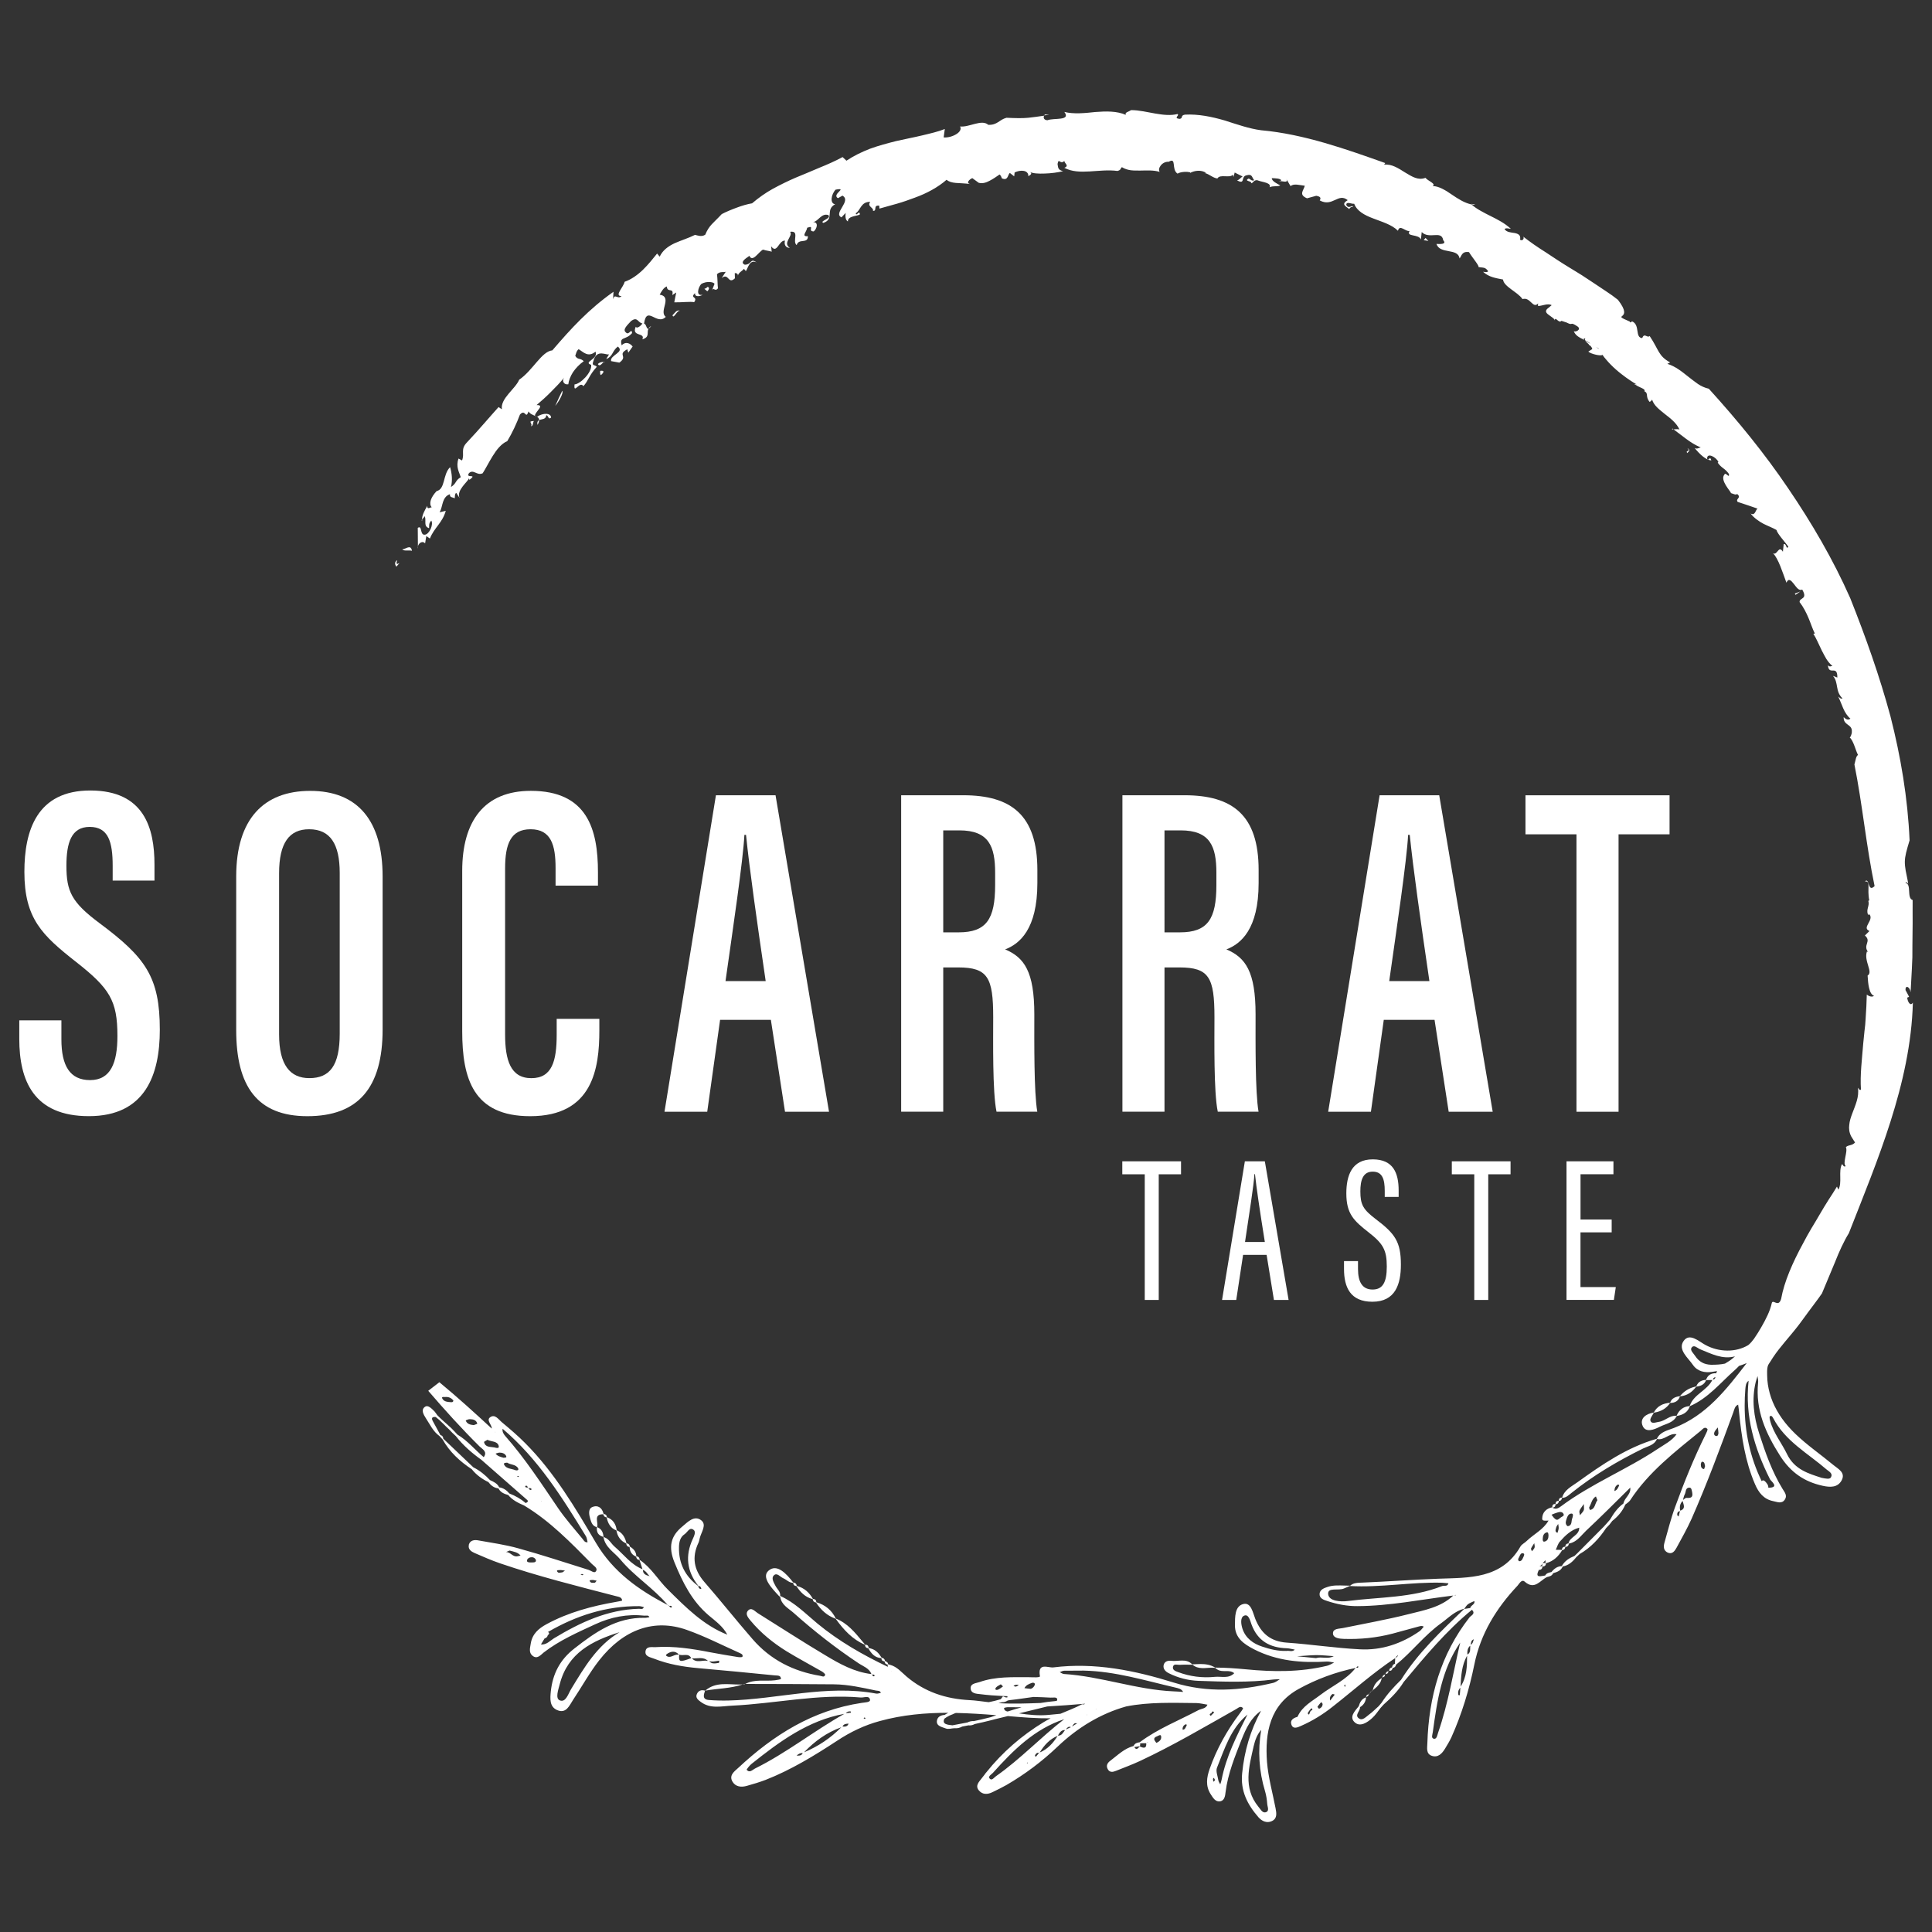 <?xml version="1.0" encoding="utf-8"?>
<!-- Generator: Adobe Illustrator 27.2.0, SVG Export Plug-In . SVG Version: 6.00 Build 0)  -->
<svg version="1.1" id="Layer_1" xmlns="http://www.w3.org/2000/svg" xmlns:xlink="http://www.w3.org/1999/xlink" x="0px" y="0px"
	 viewBox="0 0 500 500" style="enable-background:new 0 0 500 500;" xml:space="preserve">
<rect x="0" y="0" width="500" height="500" fill="#333333" stroke="none"/>
<style type="text/css">
	.st0{fill:#FFFFFF;}
</style>
<g>
	<g>
		<g>
			<path class="st0" d="M15.89,264.07V269c0,6.81,2.2,10.53,7.42,10.53c5.34,0,7.08-4.48,7.08-11.42c0-9.15-1.99-12.32-10.7-19.16
				c-8.79-6.91-13.38-11.22-13.38-23.32c0-10.61,3.2-21.08,17.12-21.05c13.82,0.04,16.55,9.63,16.55,19.19v4.12H29.16v-3.83
				c0-6.19-1.12-10.06-5.95-10.06c-4.78,0-6.02,4.17-6.02,10.04c0,6.6,1.28,9.46,8.62,14.91c11.86,8.85,15.55,13.91,15.55,27.56
				c0,11.57-3.72,22.35-18.36,22.35c-14.29,0-18.01-9.21-18.01-20v-4.79H15.89z"/>
			<path class="st0" d="M99.02,226.84v39.59c0,15.11-6.34,22.44-19.47,22.44c-13.03,0-18.42-7.82-18.42-22.27v-39.8
				c0-14.9,7.2-22.12,19.13-22.12C92.54,204.67,99.02,212.33,99.02,226.84z M72.23,225.97v41.77c0,7.87,2.85,11.28,7.82,11.28
				c5.3,0,7.87-3.24,7.87-11.55v-41.54c0-7.47-2.44-11.32-7.91-11.32C74.86,214.6,72.23,218.16,72.23,225.97z"/>
			<path class="st0" d="M155.11,263.67v3.01c0,9.83-1.7,22.19-17.9,22.19c-14.73,0-17.59-9.73-17.59-22.02v-41.46
				c0-12.85,5.69-20.72,17.76-20.72c14.64,0,17.37,10,17.37,21.07v3.46h-10.97v-4.57c0-5.91-1.16-10.02-6.47-10.02
				c-5.13,0-6.59,3.81-6.59,10.14v42.95c0,6.62,1.39,11.33,6.79,11.33c5.37,0,6.56-4.46,6.56-11.28v-4.07H155.11z"/>
			<path class="st0" d="M186.36,263.93l-3.33,23.79h-11.06l13.31-81.9h15.43l13.84,81.9h-11.39l-3.66-23.79H186.36z M198.16,253.91
				c-2.31-15.74-4.22-29.27-5.09-37.85h-0.42c-0.33,6.56-3,24.49-4.89,37.85H198.16z"/>
			<path class="st0" d="M244.11,250.37v37.34h-10.89v-81.9h16.08c12.39,0,19.17,5.13,19.17,19.34v3.4c0,11.93-4.61,15.74-8.34,17.15
				c4.96,2.1,7.55,5.75,7.55,16.8c0,6.94-0.12,20.15,0.77,25.21h-10.55c-1.07-5.02-0.86-18.61-0.86-24.46
				c0-10.26-1.38-12.88-9.06-12.88H244.11z M244.11,241.29h3.99c7.17,0,9.44-3.4,9.44-12.24v-3.18c0-6.84-1.63-10.97-9.26-10.97
				h-4.17V241.29z"/>
			<path class="st0" d="M301.37,250.37v37.34h-10.89v-81.9h16.08c12.39,0,19.17,5.13,19.17,19.34v3.4c0,11.93-4.61,15.74-8.34,17.15
				c4.96,2.1,7.55,5.75,7.55,16.8c0,6.94-0.12,20.15,0.77,25.21h-10.55c-1.07-5.02-0.86-18.61-0.86-24.46
				c0-10.26-1.38-12.88-9.06-12.88H301.37z M301.37,241.29h3.99c7.17,0,9.44-3.4,9.44-12.24v-3.18c0-6.84-1.63-10.97-9.26-10.97
				h-4.17V241.29z"/>
			<path class="st0" d="M358.12,263.93l-3.33,23.79h-11.06l13.31-81.9h15.43l13.84,81.9h-11.39l-3.66-23.79H358.12z M369.93,253.91
				c-2.31-15.74-4.22-29.27-5.09-37.85h-0.42c-0.33,6.56-3,24.49-4.89,37.85H369.93z"/>
			<path class="st0" d="M407.98,215.92h-13.19v-10.1h37.29v10.1h-13.2v71.8h-10.89V215.92z"/>
		</g>
		<g>
			<g>
				<path class="st0" d="M182.43,437.57l-0.01-0.02L182.43,437.57c0.01-0.01,0.02-0.02,0.04-0.03c3.25-0.57,6.6-0.55,9.76-1.61
					c-0.27,0.02-0.55,0.02-0.82,0.02c-2.98,0.02-6.11-0.72-8.75,1.47c-0.07,0.05-0.12,0.07-0.19,0.12c-0.02,0-0.04,0-0.05,0.01l0,0
					c0,0.01,0,0.02-0.01,0.02h0.01C182.42,437.57,182.42,437.57,182.43,437.57z"/>
			</g>
			<g>
				<path class="st0" d="M192.76,435.83c-0.06,0-0.12,0-0.19,0c-0.03,0.01-0.07,0.02-0.1,0.03c-0.08,0.03-0.16,0.04-0.24,0.07
					c0.14-0.01,0.28,0,0.42-0.02c0.05-0.03,0.11-0.05,0.16-0.08C192.79,435.83,192.77,435.83,192.76,435.83z"/>
			</g>
			<g>
				<path class="st0" d="M295.07,451.93h-0.06v0.02v0.02l0.02-0.02c0,0,0,0,0,0c0,0,0,0,0.01,0l0.04-0.02H295.07
					c0.01,0,0.01-0.01,0.01-0.01L295.07,451.93z"/>
			</g>
			<g>
				<path class="st0" d="M355.25,437.43c-0.04,0.03-0.08,0.07-0.13,0.1c-0.06,0.06-0.12,0.12-0.18,0.17
					c0.09-0.03,0.14-0.1,0.26-0.11C355.21,437.54,355.24,437.49,355.25,437.43z"/>
			</g>
			<g>
				<path class="st0" d="M357.62,434.27c0.03-0.02,0.06-0.05,0.09-0.07c0-0.04,0.03-0.06,0.04-0.09c0.1,0,0.17-0.05,0.24-0.07
					c0.25-0.07,0.37-0.22,0.42-0.47c0.02-0.07,0.05-0.12,0.05-0.2c-0.42,0.07-0.64,0.32-0.72,0.74c-0.04,0-0.05,0.03-0.09,0.03
					C357.65,434.19,357.63,434.22,357.62,434.27c-1.12,0.69-1.99,1.61-2.28,2.9c-0.02,0.07-0.07,0.17-0.07,0.27
					c0.99-0.77,1.94-1.59,2.26-2.86C357.54,434.47,357.59,434.39,357.62,434.27z"/>
			</g>
			<g>
				<path class="st0" d="M358.58,433.27c-0.03,0-0.04,0.03-0.08,0.02l0.05,0.05C358.55,433.31,358.58,433.3,358.58,433.27z"/>
			</g>
			<g>
				<path class="st0" d="M358.59,433.27c0.05,0,0.07-0.05,0.12-0.05c0.37-0.05,0.6-0.27,0.62-0.7c0,0,0-0.01,0-0.02
					c0.01,0,0.01-0.01,0.02-0.01c0.02,0,0.02-0.01,0.04-0.01c0,0-0.01-0.01-0.01-0.01l0.01,0.01c0-0.02,0.01-0.02,0.01-0.04
					c0,0,0,0,0,0c-0.02,0-0.03,0-0.05,0c0,0.03-0.01,0.04-0.02,0.06c0,0,0,0,0-0.01C358.89,432.58,358.64,432.82,358.59,433.27z"/>
			</g>
			<g>
				<path class="st0" d="M358.55,433.34c0,0-0.05-0.05-0.05-0.05c0,0.04-0.02,0.05-0.02,0.08
					C358.51,433.36,358.52,433.34,358.55,433.34z"/>
			</g>
			<g>
				<path class="st0" d="M354.45,438.21c0,0,0-0.01,0.01-0.01c-0.06,0.06-0.13,0.12-0.19,0.19c0,0.04-0.03,0.05-0.03,0.08
					c0,0.01-0.01,0.01-0.01,0.02c0.05,0,0.07-0.04,0.12-0.04c0,0-0.03-0.03-0.06-0.05l0.06,0.05
					C354.36,438.35,354.42,438.29,354.45,438.21z"/>
			</g>
			<g>
				<path class="st0" d="M354.95,437.71c-0.04,0.02-0.08,0.03-0.12,0.05c-0.17,0.1-0.29,0.24-0.37,0.43
					c0.01-0.01,0.02-0.02,0.03-0.03C354.64,438.01,354.79,437.86,354.95,437.71z"/>
			</g>
			<g>
				<path class="st0" d="M353.42,439.22c0,0.03-0.01,0.06-0.02,0.1c0.03-0.01,0.04-0.02,0.07-0.03c0-0.04,0.03-0.06,0.04-0.1
					C353.48,439.19,353.46,439.22,353.42,439.22z"/>
			</g>
			<g>
				<path class="st0" d="M353.52,439.18c0.07,0,0.12-0.05,0.2-0.07c0.27-0.1,0.45-0.3,0.52-0.62c-0.02,0-0.02,0-0.02,0
					C353.82,438.54,353.59,438.79,353.52,439.18z"/>
			</g>
			<g>
				<path class="st0" d="M102.82,144.95c-0.8,0.51-0.62,1.15-0.25,1.72C104.61,144.34,101.95,147.33,102.82,144.95z"/>
			</g>
			<g>
				<path class="st0" d="M108.19,142.02c-0.01-0.23-0.01-0.46-0.01-0.69C108.13,141.55,108.13,141.78,108.19,142.02z"/>
			</g>
			<g>
				<path class="st0" d="M109.24,134.84c-0.01-0.16-0.01-0.31,0-0.46C109.13,134.54,109.09,134.69,109.24,134.84z"/>
			</g>
			<g>
				<path class="st0" d="M138.93,107.8c-0.13-0.08-0.27-0.15-0.41-0.22C138.56,107.69,138.69,107.77,138.93,107.8z"/>
			</g>
			<g>
				<path class="st0" d="M139.11,109.98c0.3-0.52,0.41-0.92,0.41-1.24C139.17,108.92,138.96,109.24,139.11,109.98z"/>
			</g>
			<g>
				<path class="st0" d="M139.52,108.74c0.66-0.33,1.79-0.14,1.85-1.26c0.62-0.02,0.44,1.27,1.25,0.6
					c-0.03-1.27-2.11-1.25-3.54-0.27c-0.05,0-0.1-0.01-0.14-0.01C139.28,108.02,139.53,108.29,139.52,108.74z"/>
			</g>
			<g>
				<path class="st0" d="M168.52,84.37c-0.34,0.2-0.55,0.42-0.67,0.65C168.01,84.97,168.23,84.78,168.52,84.37z"/>
			</g>
			<g>
				<path class="st0" d="M191,71.21c-0.03,0.1-0.04,0.2-0.03,0.3C191,71.4,191.02,71.3,191,71.21z"/>
			</g>
			<g>
				<path class="st0" d="M270.41,29.62c-0.07,0.07-0.13,0.16-0.17,0.25c0.41-0.06,0.84-0.12,1.3-0.18L270.41,29.62z"/>
			</g>
			<g>
				<path class="st0" d="M380.74,52.77c0.04,0.04,0.07,0.06,0.11,0.09c0.3,0.07,0.62,0.12,0.93,0.14
					C381.47,52.79,381.23,52.78,380.74,52.77z"/>
			</g>
			<g>
				<path class="st0" d="M410.1,88.01c0.04,0.04,0.09,0.07,0.14,0.12c-0.01-0.02-0.01-0.04-0.02-0.05
					C410.18,88.06,410.14,88.04,410.1,88.01z"/>
			</g>
			<g>
				<path class="st0" d="M433.1,111.11c-0.09-0.06-0.17-0.13-0.26-0.2C432.59,111.11,432.77,111.14,433.1,111.11z"/>
			</g>
			<g>
				<path class="st0" d="M478.68,190.87c-0.03-0.03-0.04-0.04-0.07-0.06C478.63,190.86,478.65,190.87,478.68,190.87z"/>
			</g>
			<g>
				<path class="st0" d="M104.09,142.19c0.57,0.51,1.76,0.13,2.53,0.35C106.29,140.77,105.08,142.1,104.09,142.19z"/>
			</g>
			<g>
				<path class="st0" d="M138.17,108.95c-0.2,0.01-1.02,0.07-0.88,0.27c0.09,0.42,0.44,0.62,0.12,1.08
					C138.04,110.26,137.85,109.41,138.17,108.95z"/>
			</g>
			<g>
				<path class="st0" d="M145.51,101.13c-0.65,1.28-1.22,2.62-1.81,3.92c0.46-0.56,1.01-1.38,1.39-2.15
					C145.47,102.14,145.72,101.46,145.51,101.13z"/>
			</g>
			<g>
				<path class="st0" d="M155.53,97.07c0.91-0.82,0.87-1.25-0.22-1.09C155.36,96.42,155.2,96.84,155.53,97.07z"/>
			</g>
			<g>
				<path class="st0" d="M156.29,93.67c0.1,0,0.21,0.01,0.31,0.01C156.51,93.6,156.41,93.61,156.29,93.67z"/>
			</g>
			<g>
				<path class="st0" d="M154.73,94.21c0.48,0.89,1.11-0.28,1.57-0.54C155.79,93.66,155.26,93.7,154.73,94.21z"/>
			</g>
			<g>
				<path class="st0" d="M175.97,80.42c-0.89-0.38-1.51,0.81-1.93,1.17C174.33,82.72,175.17,80.28,175.97,80.42z"/>
			</g>
			<g>
				<path class="st0" d="M183.04,74.27c-0.23,0.38-0.43,0.34-0.75,0.48l0.76,0.63C183.47,75.04,183.76,74.23,183.04,74.27z"/>
			</g>
			<g>
				<path class="st0" d="M368.45,62.16c0.41,0.04,0.8,0.13,1.21,0.2l-0.73-0.78L368.45,62.16z"/>
			</g>
			<g>
				<path class="st0" d="M436.7,117.27c-0.03-0.22,1.1-0.66,0.01-1.29C437.66,117.01,435.99,116.49,436.7,117.27z"/>
			</g>
			<g>
				<polygon class="st0" points="464.5,153.61 464.67,153.94 465.92,153.08 				"/>
			</g>
			<g>
				<path class="st0" d="M494.46,256.82c0.13-2.08,0.24-4.12,0.33-6.11c0.04-1,0.09-1.99,0.13-2.98c0-0.99,0.01-1.96,0.01-2.95
					c0.01-1.96,0.02-3.9,0.06-5.88c0.02-1.96-0.04-3.95,0-5.97c-1.61-0.49-0.2-4.22-1.87-4.43c0.3-0.39,0.39-0.04,0.72,0.18
					c-0.22-1.4-0.49-2.46-0.65-3.35c-0.15-0.9-0.23-1.62-0.22-2.34c0.03-1.44,0.42-2.83,1.23-5.5c-0.47-10.97-2.29-21.69-4.95-32.11
					c-2.81-10.41-6.41-20.51-10.41-30.58c-4.44-10.03-9.96-19.45-16.08-28.45c-6.1-9.02-13.04-17.51-20.52-25.75
					c-1.03-0.22-1.94-0.66-2.79-1.21c-0.83-0.56-1.62-1.22-2.47-1.86c-1.65-1.31-3.32-2.7-5.47-3.37l0.73-0.36
					c-3.11-1.7-2.84-3.15-5.31-6.84c-0.65,0.62-1.36-0.96-1.92,0.54c-1.94-0.1-0.5-3.43-2.61-4.32c0.03-0.05,0.04-0.07,0.04-0.08
					c-0.12,0.1-0.59,0.62-0.63,0.13c-5.38-2.31,1.36,0.1-3.09-5.64c-0.49-0.39-0.99-0.77-1.49-1.13l-1.55-1.06l-3.13-2.09
					l-3.13-2.06c-1.05-0.68-2.14-1.3-3.19-1.96c-2.13-1.29-4.19-2.66-6.22-4.01c-2.02-1.27-3.96-2.6-5.81-4.05
					c0.33,0.37-0.05,1.26-0.8,0.82c0.24-1.26-0.52-1.56-1.45-1.75c-0.96-0.15-2.08-0.2-2.57-1.02c0.37-0.36,1.14-0.1,1.63-0.06
					c-1.63-1.51-3.44-2.4-5.19-3.28c-0.89-0.43-1.75-0.89-2.61-1.37c-0.83-0.46-1.62-0.98-2.39-1.66c-1.83-0.39-3.47-1.45-5-2.49
					c-0.88-0.63-1.76-1.18-2.6-1.59c-0.84-0.41-1.66-0.68-2.44-0.67c0.97-0.61-1.3-1.36-1.87-2.14c-1.87,0.74-3.48-0.31-5.22-1.35
					c-1.71-1.07-3.49-2.29-5.48-2.05l0.29-0.42c-9.99-3.54-21-7.5-32.12-8.49c-3.09-0.4-6.23-1.52-9.52-2.56
					c-3.28-0.95-6.73-1.66-10.2-1.48c-1.28,0.22-0.36,0.96-1.4,1.1c-1.7-0.21,0.12-0.88-0.52-1.26c-1.75,0.44-3.69,0.23-5.72-0.12
					c-2.05-0.34-4.2-0.9-6.32-0.89c-0.52,0.44-1.7,0.54-1.33,1.23c-2.31-1.01-5.1-0.96-7.89-0.74c-2.79,0.3-5.58,0.58-8.02-0.02
					c1.77,2.38-2.75,1.49-4.39,2.15c-0.95-0.06-1.1-0.7-0.85-1.18c-1.58,0.22-2.83,0.42-4.09,0.54c-1.59,0.15-3.24,0.11-5.65,0
					c-1.95,0.52-2.31,1.91-4.71,1.83c-1.71-1.54-4.92,0.69-7.31,0.42c0.41,0.68-0.06,1.43-0.93,1.97c-0.87,0.55-2.12,0.96-3.31,0.86
					l0.3-2.17c-1.76,0.7-3.76,1.15-5.88,1.66c-2.11,0.51-4.38,0.92-6.66,1.45c-2.27,0.57-4.58,1.18-6.78,1.98
					c-2.19,0.85-4.28,1.86-6.14,3.11l-0.99-0.94c-2,1.08-4.05,1.97-6.1,2.8c-2.03,0.89-4.07,1.7-6.09,2.55
					c-2.01,0.87-3.97,1.83-5.88,2.87c-1.9,1.05-3.69,2.33-5.36,3.75c-1.19,0.19-2.65,0.62-4.05,1.15c-1.42,0.52-2.79,1.11-3.8,1.64
					c-2.23,2.4-3.25,2.86-4.27,5.33c-0.95,0.65-2.04,0.18-2.64,0.04c-1.74,0.87-3.63,1.43-5.31,2.18c-1.65,0.79-3.06,1.8-3.84,3.46
					l-0.67-0.8c-1.02,1.26-2.25,2.83-3.66,4.2c-1.41,1.36-3.03,2.51-4.75,3.11c-0.23,1.32-2.78,3.69-0.8,3.7
					c-0.95,1-1.77-0.86-2.2,0.86l0.13-1.98c-6.41,4.51-10.94,9.45-15.83,15.16c-2.79,0.28-5.01,5.15-8.58,7.6
					c-1.04,2.45-4.9,4.84-4.48,7.65l-0.86-0.57c-2.24,2.47-5.13,5.92-8.16,9.12c-1.79,1.86-0.56,2.78-1.29,4.71l-0.91-0.51
					c-0.77,2.17,0.2,3.57,0.58,4.82c-1.56,0.96-1.01,1.56-2.54,2.55c0.42-1.67,0.27-3.45-0.22-5.14c-0.99,0.97-1.28,2.41-1.62,3.65
					c-0.35,1.25-0.74,2.29-1.87,2.55c-1.52,1.61-2.09,3.29-1.26,4.19c-0.4-0.03-1.26,0.74-1.14-0.39c-0.84,1.44-1.35,2.41-1.38,3.55
					c0.18-0.26,0.57-0.56,0.72-0.88c0.45,1.24-0.42,2.64,1.11,3.12c0.06-0.93-0.13-1.11,0.56-1.96c0.65,0.93-0.47,3.53-1.65,3.65
					c-1.37,0.17-0.6-2.58-1.84-1.77c0.01,1.61,0.02,3.21,0.04,4.79c0.2-0.93,1.26-1.52,1.86-0.77l0.31-1.9l0.93,0.64
					c1.13-2.85,3.23-4.03,4.11-7.17l-1.6,0.39c0.46-0.8,0.6-1.8,0.89-2.7c0.31-0.88,0.77-1.66,1.79-1.99
					c-0.12,0.92,0.7,0.74,1.24,1.07c0.06-0.46-0.04-1.1,0.38-1.43l0.87,1.33c-0.92-2,2.27-4.28,2.42-5.1l0.14,0.42
					c2.26-1.74-1.16-0.23-0.12-1.75c1.17-1.1,2.05,0.74,3.54,0.04c0.74-1.14,1.58-2.83,2.59-4.46c1-1.62,2.2-3.17,3.78-3.86
					c1.27-2.1,2.45-4.64,3.27-6.86c1.45-1.65,1.44,1.43,2.23-0.83c0.35,0.63,1.08,0.88,1.69,1.16c-0.13-0.3,0.31-0.85,0.71-1.38
					c0.6-0.75,1.12-1.47-0.32-1.42c1.23-1.03,2.48-2.16,3.68-3.37c1.2-1.21,2.42-2.43,3.47-3.75c-0.71,0.87-0.04,1.96,1.06,1.74
					c0.12-0.97,0.53-2.05,1.2-3.11c0.7-1.03,1.65-2.04,2.8-2.86c-0.91-0.91-1.57-0.27-2.2-1.39c0.17-0.43,0.3-1.31,0.88-1.72
					c1.2,0.71,2.42,2.24,4.36,0.64c0.84,1.96-3.33,2.67-1.13,3.41c0.3,1.97-2.89,5.03-4.29,5.06c-0.31,2.81,1.37-1.07,2.28,0.47
					c1.33-1.46,1.4-2.73,3.47-5.02c-0.57-0.68-1.42-0.06-0.85-1.56c0.84-3.21,3.46-1.29,4.02-1.69c-0.16,0.42-0.54,0.83-0.71,1.25
					c1.77-0.73,1.46-2.05,2.98-3.24c1.91,1.47-2.14,2.22-1.73,3.77l2.14,0.39c2.36-1.71-0.68-2.04,2.05-3.46l0.26,0.88l1.12-1.59
					c-0.53-0.71-1.69-1.47-2.84-0.31c-0.61-2.43,0.97-1.19,2.7-3.17c-0.16-1.54-0.78,0.79-1.62-0.18c-0.93-0.74,0.44-1.92,1.34-2.92
					c1.73-1.3,1.74,0.44,2.95,0.6c-0.19,0.41-1.4,1.54-1.71,0.85c-1.23,2.69,2.54,1.4,1.7,3.27c2.01-0.61,1.06-1.75,1.58-2.73
					c-0.55,0.16-0.53-1.24-1.15-1.34c0.71-4.91,3.3,0.66,5.63-1.75c-1.91-1.4,1.86-5.15-1.58-5.75c0.45-0.79,1-1.82,1.84-2.12
					c0.12,1.79,1.91,0.12,1.42,2.24c0.33-0.23,0.68-0.47,1.03-0.68c-0.19,0.83-0.35,1.7-0.51,2.55c1.7,0.06,4.15-0.25,5.14-0.04
					c1.09-1.52-1.26-0.93,0.24-2.35c-0.17,1.05,1.24,0.92,1.97,0.42c-1.82,0.48-1.2-1.82-0.41-2.74c1.53-0.96,3.5-0.47,3.46-0.03
					l-0.65,1.67c0.46-0.99,0.74,0.45,1.55-0.55c-0.12-0.92-0.08-2.47-0.25-3.63c0.79-0.92,2.06-0.36,2.31-0.72
					c-0.37,0.56-0.74,1.12-1.1,1.7c1.87-1.5,1.61,1.77,3.43,0.06l-0.04-1.35c0.42-0.06,0.8,0.16,0.83,0.59
					c0.17-0.74,1.2-1.2,1.54-1.7l0.51,0.6c0.61-0.96,0.96-3.06,2.76-2.26c-1.73-1.23-1.1,0.54-3.04,0.6
					c-0.81-0.35-0.58-0.85-0.13-1.31c0.47-0.44,1.17-0.83,1.3-1.01c0.83,1.84,2.42-1.04,3.54-1.59c0.96,0.31,1.66,0.32,2.25,0.54
					l-0.15-1.41c1.54,2.14,1.96-1.59,3.59-1.46c-0.31,1.03,0.22,1.93,1.26,1.86c-2.01-1.21,0.94-3.11,0.06-4.14
					c2.58-0.37,0.47,2.49,1.7,3.44c0.53-1.86,2.92-0.2,2.91-2.3c-1.89,0.16-0.22-1.25-0.21-2.18c2.15-0.77-0.02,0.93,1.72,0.94
					c0.77-0.62,1.39-2.43-0.2-2.43c1.38-0.1,2.12-2.37,3.96-1.81c1,0.92-2.41,1.54-1.28,2.04c3-1.03,0.39-3.39,3.06-4.83
					c-1.44-0.19-1.02-2.6,0.12-3.78c3.36-0.61-1.13,1.18,0.6,2.21l1.18-0.66c2.42,1.41-2.51,4.57-0.27,5.62l1.09-1.14
					c-0.1,0.67-0.14,1.84,0.59,2.2c-0.16-1.51,2.96-1.43,3.09-1.85c-0.12-1.26-0.95,0.73-1.06-0.28c0.65-0.4,0.97-1.16,1.44-1.8
					c0.48-0.64,1.09-1.17,2.31-1.14c-0.95,1.21,0.98,1.48,0.69,2.31c1.23,0.16-0.11-1.52,1.63-1.33l0.05,0.76
					c1.44-0.4,2.96-0.83,4.52-1.26c1.55-0.44,3.11-0.99,4.65-1.57c3.08-1.11,5.95-2.66,8.21-4.63c0.6,0.52,1.37,0.72,2.39,0.82
					c1.02,0.09,2.27,0.08,3.83,0.3c-1.38-0.21-0.29-1.26,0.44-1.54l1.65,1.2c0.93,0.27,1.9-0.02,2.83-0.52
					c0.93-0.47,1.83-1.12,2.58-1.63c0.32,0.25,0.46,0.63,0.58,1c1.66,0.75,1.51-1,2.07-1.4l1.13,0.89l0.11-1.01
					c1.51-0.74,3.62-0.66,3.55,0.98c0.58-0.37,1.16-0.73,0.34-1.13c0.82,0.41,2.29,0.5,3.89,0.43c1.61-0.04,3.37-0.27,4.76-0.61
					c-1.35-0.35-1.26-0.85-1.43-1.87c0.32-1.76,0.65,0.3,1.75-0.78c0.05,0.65,1.36,1.23,0.01,1.78c3.83,2.06,9.01,0.17,13.73,0.81
					c0.96-0.24,0.68-0.54,1.16-0.98c0.74,0.46,1.51,0.69,2.31,0.8c0.81,0.1,1.65,0.08,2.49,0.08c1.69-0.02,3.42-0.15,5,0.35
					c-0.66-0.77,0.51-2.73,2.33-2.63c2.11-1.25,0.6,2,2.27,3.07c0.93-0.55,2.6-0.52,3.28-0.34L308,44.75
					c1.16-0.63,2.92-0.84,4.1-0.02l-0.22,0.07c1.03,0.25,2.09,1.28,3.18,1.39c0.7-1.24,3.19,0.04,4.05-1.01
					c0.11,0.18-0.11,0.23,0.13,0.57l0.3-1.1l2.04,1.02c-0.56,0.35-0.75,0.82-1.42,1.01c2.14,1.18,0.97-0.89,2.31-1.28
					c1.78-0.52,1.45,0.59,2.13,1.23c-0.77,0.4-1.11-0.53-1.56-0.39c-1.09,0.72,0.91,0.52,0.8,1.18c0.32,0.13,0.75-1.19,1.87-0.66
					c0.99,0.36,3.43,0.56,2.86,1.7c1-0.45,1.99-0.08,2.77-0.48c-0.76-0.41-2.2-1.07-2.2-1.87c0.78,0.02,2.35,0.04,2.46,0.61
					l-0.67,0.16c0.67-0.16,2.77,0.72,1.92-0.65c0.39,0.62,0.77,1.27,1.15,1.94c0.82-0.75,2.35-0.25,3.68-0.1
					c-0.29,1.24-1.68,2.3,0.58,3.25l2.38-0.65c1.1,0.19,1.29,0.54,0.91,1.2c3.35,1.82,4.75-2.08,7.24-0.07
					c-1.69,1.01-0.73,1.47,0.39,2.29c0.14-0.22,0.42-0.64,0.96-0.51c-0.13-0.77-1.09,0.73-1.72-0.56c0-0.98,1.36-0.19,2.05-0.28
					c0.73,1.91,2.66,2.94,4.91,3.79c2.23,0.88,4.78,1.56,6.41,3.19c0.46-1.78,1.96,0.31,3.02,0.05c-1.02,1.61,2.34,0.7,2.92,2.22
					l0.21-1.94c0.48,0.51,1.05,0.71,1.62,0.79c0.57,0.09,1.16,0.04,1.7,0.01c1.09-0.06,2.02-0.05,2.24,1.31
					c1.07,1.18-1.06,0.98-1.74,0.97c0.86,2.74,5.61,0.99,5.97,3.76c0.51-0.57,0.57-1.95,2.45-1.64c0.85,1.43,2.81,3.68,2.41,3.84
					c1.19,0.27,1.78-0.08,2.55,1.12c-0.35,0.36-0.87,0.14-1.33,0.13c1.53,1.39,3.28,1.63,5.17,2c0.09,0.9,0.98,1.68,2.04,2.47
					c1.05,0.8,2.31,1.58,3.01,2.6c2.04-0.67,2.65,2.66,4.06,1.09c-0.11,0.2-0.05,0.53-0.03,0.7c1.09-0.03,2.52-0.79,3.51-0.22
					l-1.18,0.98c-0.66,0.68-0.07,1.21,0.64,1.69c0.61,0.46,1.32,0.86,1.35,1.28c0.09-1.26,1,0.91,1.72,0.1l1.33,0.44
					c1.88,0.99,0.65-0.43,2.81,1c1.21,0.85-0.69,1.64-0.97,1.18c0.48,1.33,1.7,1.79,2.85,2.36c-0.34-0.3-0.38-0.48,0.16-0.43
					c-0.1,0.16-0.11,0.33-0.04,0.49c0.44,0.22,0.87,0.46,1.25,0.77c-0.03,0.02-0.05,0.03-0.07,0.04c-0.47-0.29-0.88-0.55-1.16-0.76
					c0.15,0.32,0.55,0.65,0.92,0.99c-0.04,0.13,0.09,0.22,0.33,0.31c0.29,0.29,0.52,0.59,0.57,0.92l-1.03,0.65
					c0.64,0.63,3.37,1.25,3.66,0.83c0.28,0.42,0.61,0.85,0.99,1.27c0.37,0.43,0.76,0.88,1.19,1.3c0.84,0.86,1.8,1.7,2.75,2.43
					c1.49,1.17,2.96,2.12,3.9,2.66c-0.49-0.13-0.77,0.1-0.19,0.15c1,0.72,2.66,1.02,2.21,1.63c1.16,0.52,0.18,1.35,1.35,2.74
					c-0.12,0.14,0.51-0.26,0.65-0.57c0.5,1.59,1.91,2.57,3.29,3.71c1.45,1.13,3.01,2.3,3.81,4.04c-0.23-0.2-1.05-0.08-1.54-0.06
					c1.09,0.84,2.18,1.66,3.25,2.46c1.16,0.86,2.37,1.63,3.77,2.22c-0.58,0.12-0.92,0.48-1.57,0.14c1.23,1.53,2.88,3.14,4.31,3.21
					c-0.39-1.38-0.57,0.31-1.08-0.43c-0.08-1.73,2.4-0.41,2.92,0.85l-0.18,0.18c1.18,1.6,1.74,1.3,2.91,2.92
					c0.16,1.35-0.86-0.65-1.18,0.15c-1.24,1.46,1.66,4.35,1.71,4.8c0.6,0.16,1.21,0.57,1.59,0.22c1.25,1.04-0.52,1.2,0.13,2.05
					c1.71,0.56,3.44,1.14,5.18,1.75c-0.53,0.11-0.59,2.01-1.83,1.24c0.48,0.65,1.03,1.16,1.61,1.58c0.57,0.43,1.13,0.79,1.71,1.09
					c1.18,0.6,2.37,1.02,3.38,1.61c0.22,1,2.47,3.4,3.07,4.33c-0.6,0.92-0.39-0.85-1.2-0.69c-0.05,0.66-0.12,1.32-0.21,1.99
					c-1.17-1.84-1.39,1.07-2.58,0.39c1.36,1.22,2.59,5.2,3.49,7.62c0.56-1.26,1.18-0.61,1.87,0.25c0.68,0.87,1.36,1.98,2.21,1.52
					c1.57,2.65-0.76,2.03-0.67,3.25c0.99,1.28,1.68,2.66,2.28,4.05c0.59,1.38,1.02,2.79,1.66,4.08c0,0-0.22,0.13-0.4,0.04
					c0.75,1.11,1.39,2.72,2.16,4.28c0.19,0.39,0.39,0.77,0.6,1.15c0.2,0.39,0.4,0.75,0.62,1.11c0.45,0.7,0.96,1.33,1.58,1.82
					c-0.39,0.01-0.67,0.36-1.17-0.19c0.27,2.9,2.47-0.3,2.44,3.19l-1.14-0.43c1.52,1.66,0.51,3.99,2.48,5.82
					c-0.47,0.22-0.76-0.22-1.12-0.47c0.98,1.93,1.44,4.3,3.16,5.71c-0.5,0.43-1.09,0.29-1.74-0.4c-0.13,2.22,2.28,1.76,2.11,3.8
					c0.04,0.48-0.35,1.43-0.54,1.49c0.98,0.81,1.59,3.57,2.14,4.5c-0.54,0.39-0.57,1.18-0.93,2.48c2.08,10.36,3.04,21.04,5.22,31.47
					c-1.85,1.84-1.25-2.4-2.52-1.21c1.62-0.16,0.51,1.74,1.14,4.9l-0.24,0.13c0.39,1.35-0.64,2.13-0.09,3.58l0.42-0.05
					c1.14,1.56-2.13,3.43-0.04,4.27l-1.18,1.17c1.82,1.57-0.64,2.4,0.86,4.33l-0.32-0.23c-0.9,2.48,1.69,5.38,0.16,6.27
					c0.07,1.09,0.15,2.27,0.39,3.24c0.24,0.97,0.58,1.74,1.28,2.01c-0.59,0.42-1.44,0.04-1.88-0.33c-0.04,2.03-0.16,4.12-0.3,6.22
					l-0.11,1.59l-0.18,1.57c-0.11,1.05-0.22,2.1-0.32,3.15c-0.33,4.2-0.86,8.25-0.6,12.06c-0.37,0.29-0.52-0.21-0.79-0.48
					c0.38,2.41-0.7,4.57-1.44,6.61c-0.39,1.02-0.72,2.02-0.8,3.01c-0.13,1-0.01,1.98,0.53,3.01l0.97,1.54
					c-0.81,0.89-1.7,0.54-2.38,1.2c0.3,0.56,0.06,1.57-0.13,2.56c-0.18,1-0.39,1.93,0.1,2.37c-0.67,0.3-0.61-0.41-0.99-0.52
					c-0.95,1.89,0.13,4.84-0.92,6.59l-0.36-0.8c-0.67,1.15-1.45,2.3-2.21,3.49c-0.75,1.19-1.5,2.41-2.22,3.66
					c-0.71,1.25-1.47,2.48-2.22,3.73c-0.74,1.26-1.44,2.51-2.1,3.78c-2.73,5.01-4.91,9.98-5.7,14.42c-0.68,2.3-2.05,0.04-2.4,1.01
					c-0.24,1.11-0.64,2.19-1.12,3.23c-0.48,1.05-1.03,2.07-1.62,3.09c-0.59,1.01-1.21,2.03-1.89,3c-0.3,0.42-0.96,1.23-1.49,1.63
					c-3.2,1.91-7.55,1.88-11.13-0.08c-1.64-0.89-4.07-3.2-5.59-0.99c-1.56,2.23,1.12,4.3,2.41,6.18c1.17,1.71,3.1,2.09,4.94,1.81
					c0.45-0.07,0.87-0.12,1.32-0.2c-0.1,0.18-0.18,0.38-0.25,0.6l-0.03,0.03v-0.08c-1.29-0.04-2.16,0.5-2.58,1.71c0,0,0,0,0,0
					c-1.12,0.08-2.01,0.47-2.46,1.54c-0.02,0.05-0.07,0.1-0.07,0.15c-0.12,0.02-0.25,0.07-0.37,0.1c-1.54,0.37-2.83,1.17-3.85,2.43
					c-1.12,0.15-2.14,0.5-2.56,1.71c-1.81,0.15-3.33,0.84-4.22,2.53c-2.01,0.32-3.73,1.54-2.86,3.5c0.79,1.79,2.96,0.94,4.45,0.17
					c1.54-0.77,3.48-0.99,4.35-2.78c1.59-0.25,2.86-0.92,3.4-2.53c-0.02,0-0.02,0-0.05,0c0-0.02,0.01-0.03,0.02-0.04
					c0,0.01-0.02,0.02-0.02,0.04c0.02,0,0.02,0,0.04,0c4.72-2.04,7.9-6.04,11.61-9.32c0.39-0.34,0.76-0.72,1.14-1.11
					c0.69-0.22,1.34-0.45,1.98-0.73c-5.24,6.79-10.43,13.55-18.86,16.8c-1.53,0.62-3.5,0.94-4.37,2.75c0,0.03,0,0.03,0,0.03
					c0,0.02-0.02,0.03-0.02,0.05c0,0,0,0,0,0c0-0.02,0.02-0.02,0.02-0.05c-0.02,0-0.05,0.02-0.07,0.02
					c-7.68,2.21-14.14,6.66-20.52,11.25c-1.49,1.07-3.35,1.94-3.95,3.95c-0.57,0-0.87,0.27-0.87,0.84c-0.55,0-0.84,0.27-0.84,0.84
					c-0.6-0.05-0.87,0.25-0.84,0.84c0,0,0,0,0,0c-1.61,0.32-2.56,1.35-2.61,2.86v0.13c0,0.65,0.97,0.45,1.64,0.45
					c-1.34,2.36-3.82,3.5-5.69,5.31c-0.5,0.5-1.25,0.83-1.57,1.39c-4.87,8.5-13.34,8.06-21.29,8.35
					c-6.58,0.25-13.14,0.74-19.73,1.01c-0.85,0.03-1.72,0.03-2.48,0.4c-0.21,0.1-0.38,0.22-0.57,0.39c-0.03,0-0.03,0-0.03,0
					c-0.47,0-0.92,0-1.39-0.03c-1.49-0.04-2.98-0.13-4.42,0.35c-0.9,0.3-2.01,0.67-2.09,1.81c-0.04,1.19,1.08,1.54,1.99,1.84
					c2.53,0.83,5.1,1.35,7.8,1.32c8.37-0.03,16.57-1.74,24.82-2.74c-3.26,3.09-7.58,3.8-11.65,4.84c-5.6,1.42-11.28,2.41-16.93,3.58
					c-1.01,0.2-2.56,0.1-2.56,1.35v0.13c0.13,1.14,1.69,1.29,2.83,1.32c4.25,0.14,8.42-0.28,12.55-1.35
					c2.16-0.57,4.34-1.17,6.5-1.77c0.55-0.13,1.07-0.39,1.61-0.04c-0.35,0.39-0.65,0.87-1.07,1.17c-4.65,3.23-9.84,5-15.47,4.69
					c-6.32-0.32-12.6-1.29-18.91-1.73c-4.2-0.3-6.64-2.39-8.15-6.16c-0.62-1.54-1.07-4.35-3.1-3.83c-2.26,0.57-2.13,3.43-2.16,5.49
					c-0.02,3.28,2.31,4.87,4.92,6.22c5.96,3.05,12.34,3.58,18.88,3.18c0.62-0.03,1.26,0.18,1.88,0.25c-0.59,0.3-1.19,0.67-1.84,0.84
					c-6.93,1.67-13.96,1.61-20.96,0.92c-2.69-0.25-5.32-0.45-8-0.45c-1.19-0.74-2.46-0.92-3.75-0.92c-0.65,0-1.27,0.05-1.92,0.07
					h-0.27c-0.03-0.02-0.03-0.02-0.05-0.04c-1.56-1.57-3.6-0.62-5.44-0.87c-0.87-0.1-1.77,0.22-1.92,1.22
					c-0.14,0.94,0.57,1.61,1.32,1.98c2.41,1.22,5.04,1.89,7.71,1.99c6.49,0.22,12.97,0.48,19.43-0.35c0.55-0.07,1.09-0.04,1.64-0.07
					c-0.55,0.32-1.08,0.79-1.7,0.94c-8.57,2.04-17.02,2.64-25.76-0.07c-10.06-3.13-20.44-5.27-31.15-3.93
					c-1.32,0.18-4.15-1.42-3.48,2.29c0.05,0.39-1.77,0.27-2.71,0.25c-4.35,0-8.75-0.22-12.94,1.26c-0.87,0.3-2.29,0.35-2.29,1.52
					c0,1.46,1.44,1.49,2.51,1.61c1.95,0.25,3.9,0.39,5.86,0.48l-0.02,0.02c0.01-0.01,0.03-0.01,0.04-0.02
					c0.36,0.02,0.73,0.03,1.09,0.04c0.04,0.07,0.06,0.16,0.09,0.27c-0.13,0.02-0.26,0.05-0.39,0.08c-0.27-0.11-0.54-0.21-0.81-0.32
					c-0.19,0.25-0.38,0.5-0.57,0.75c-1.01,0.31-2.05,0.56-3.09,0.77c-0.13-0.02-0.28-0.03-0.41-0.04c-1.52-0.17-3.06-0.42-4.6-0.49
					c-6.08-0.31-11.55-2.09-16.27-6.09c-1.32-1.12-2.46-2.54-4.23-3.03c-0.17-0.04-0.35-0.13-0.55-0.15c0-0.17-0.07-0.3-0.13-0.42
					c-0.12-0.1-0.24-0.2-0.37-0.3c-0.1-0.04-0.2-0.1-0.32-0.13c0-0.07-0.03-0.13-0.03-0.17c-0.1-0.39-0.39-0.6-0.8-0.67
					c-0.02,0-0.02-0.03-0.04-0.03c-0.03-0.02-0.03-0.04-0.05-0.07c-0.66-1.07-1.49-1.96-2.73-2.29c-0.18-0.04-0.38-0.13-0.57-0.14
					c0-0.18-0.05-0.32-0.1-0.42c-0.1-0.21-0.22-0.32-0.45-0.4c-0.1-0.02-0.22-0.04-0.38-0.04c-0.22-0.28-0.44-0.57-0.69-0.84
					c-1.96-2.37-3.9-4.73-6.88-5.92c0,0,0,0-0.01,0c-1.04-2.16-2.73-3.55-5.04-4.22c0-0.6-0.35-0.82-0.89-0.87
					c-0.92-1.66-2.24-2.83-4.07-3.33c-0.05,0-0.07-0.02-0.12-0.02v-0.07c-0.05-0.52-0.4-0.75-0.89-0.82
					c0.02,0.03,0.05,0.07,0.07,0.1c0,0,0,0,0,0c-0.02-0.03-0.04-0.07-0.07-0.1c-1.71-2.19-4.2-5.02-6.43-3.03
					c-1.89,1.69,0.94,4.58,2.68,6.46c0.03,0.03,0.17,0.15,0.39,0.32c0.28,2.02,2.09,2.91,3.41,4.07c5.31,4.73,10.9,9.12,16.84,13.07
					c1.19,0.8,2.76,1.27,3.35,2.81c-4.42-0.52-8.22-2.63-11.89-4.84c-5.94-3.53-11.71-7.3-17.57-10.95
					c-0.74-0.48-1.61-1.61-2.5-0.62c-0.8,0.92,0.13,1.91,0.69,2.6c2.64,3.18,5.81,5.74,9.29,7.9c3.01,1.84,6.11,3.48,9.17,5.24
					c0.32,0.21,0.87,0.63,0.83,0.85c-0.21,0.77-0.85,0.34-1.29,0.27c-6.91-1.14-12.85-4.14-17.47-9.46
					c-4.24-4.87-8.27-9.97-12.52-14.85c-2.7-3.11-3.27-6.41-1.51-10.12c0.17-0.37,0.24-0.82,0.34-1.21
					c0.38-1.57,1.92-3.48,0.32-4.65c-1.74-1.29-3.37,0.42-4.76,1.59c-3.09,2.51-3.76,5.29-2.09,9.39c2.09,5.11,4.49,9.98,8.87,13.69
					c1.74,1.46,3.68,2.85,4.79,4.97c-6.18-2.43-10.73-7.06-15.35-11.63c-2.54-2.48-4.31-5.7-7.31-7.71c0,0-0.02,0-0.02-0.03
					c-0.05-0.49-0.25-0.84-0.77-0.89h-0.08c0-0.05-0.02-0.08-0.02-0.1c-0.05-1.15-0.73-1.87-1.67-2.44
					c-0.07-0.49-0.35-0.8-0.87-0.84c-0.35-1.49-1.02-2.76-2.53-3.38c-0.22-1.59-0.95-2.81-2.54-3.37c-0.03-0.5-0.27-0.74-0.72-0.83
					c-0.05,0-0.08-0.04-0.13-0.04c-0.03-0.08-0.05-0.13-0.07-0.21c-0.43-1.53-1.6-2.15-2.93-1.53c-1.07,0.52-0.77,2.01-0.45,3.08
					c0.27,0.9,0.59,1.87,1.71,2.09c-0.15,1.34,0.38,2.19,1.69,2.53c0.42,2.71,2.79,3.96,4.35,5.81c3.65,4.4,8.62,7.45,12.3,11.83
					c0.1,0.04,0.2,0.1,0.3,0.14c0,0.03,0.03,0.05,0.05,0.08c0.2-0.03,0.42-0.05,0.57,0.03c0.25,0.17,0.13,0.44-0.14,0.39
					c-0.18-0.05-0.3-0.25-0.42-0.42h-0.13c-0.07-0.08-0.15-0.15-0.22-0.22c-7.48-3.85-14.16-8.58-18.6-16.1
					c-5.37-9.1-10.76-18.24-18.29-25.79c-1.88-1.91-3.93-3.65-5.98-5.36c-0.9-0.72-1.84-2.29-3.11-1.35
					c-1.07,0.77,0.45,1.87,0.42,2.93c-4.44-4.1-8.89-8.15-13.56-12l-2.88,2.22c4.27,4.97,8.65,9.81,13.31,14.43
					c0.7,0.67,2.09,1.32,1.05,2.74c-2.31-1.91-4.2-4.3-6.81-5.84l-0.83-0.9c-0.3-0.3-0.57-0.57-0.86-0.87
					c-0.31-0.24-0.57-0.52-0.87-0.79c-0.3-0.28-0.6-0.53-0.9-0.8c-0.3-0.27-0.6-0.55-0.9-0.82c-0.27-0.28-0.57-0.55-0.84-0.83
					c-0.25-0.35-0.48-0.69-0.74-1c-0.7-0.66-1.61-1.74-2.44-1.19c-1.14,0.77-0.39,2.02,0.21,2.96c1.07,1.61,1.86,3.43,3.53,4.62
					c0.27,0.3,0.52,0.57,0.8,0.87c1.84,3.26,4.47,5.69,7.55,7.71c1.17,1.46,2.63,2.53,4.3,3.33c0.66,0.87,1.46,1.52,2.61,1.64
					c0.52,1.04,1.49,1.42,2.53,1.71c1.07,1.32,2.56,2.04,4.1,2.71c6.71,4.02,12.1,9.62,17.54,15.12c0.5,0.53,1.64,1.07,1.05,1.92
					c-0.4,0.59-1.25-0.18-1.89-0.38c-6.04-1.88-12.05-3.88-18.14-5.56c-3.37-0.95-6.88-1.44-10.36-2.06
					c-0.97-0.2-2.11-0.1-2.48,1.04c-0.02,0.07,0,0.13-0.02,0.18c-0.22,1.07,0.62,1.66,1.49,2.04c2.19,0.94,4.37,1.91,6.63,2.68
					c9.87,3.37,19.95,5.88,30.04,8.5c0.69,0.17,1.44,0.25,1.52,1.12c0,0.07-1,0.24-1.54,0.34c-6.26,1.09-12.37,2.71-18.01,5.77
					c-2.11,1.14-3.7,2.54-4.1,5.01c-0.17,1.12-0.57,2.34,0.45,3.16c1.22,1,2.11-0.2,2.91-0.84c4.05-3.13,8.72-5.17,13.32-7.3
					c4.02-1.87,8.3-2.71,12.74-2.23c0.45,0.04,1.02-0.22,1.29,0.39c-0.42,0.07-0.82,0.2-1.24,0.17c-7.26-0.13-12.75,3.68-18.17,7.93
					c-3.75,2.91-5.62,6.56-6.11,11.11c-0.17,1.84-0.39,3.95,1.64,4.84c2.36,1.01,3.16-1.19,4.13-2.66
					c2.26-3.38,4.24-7.01,6.75-10.22c6.31-8.05,14.26-10.85,22.66-7.88c4.65,1.64,9.04,3.9,13.54,5.91c0.4,0.21,1.12,0.38,0.87,1.05
					c-0.04,0.14-0.79,0.14-1.19,0.07c-2.36-0.38-4.72-0.77-7.08-1.22c-4.69-0.92-9.44-1.66-14.26-1.34
					c-0.92,0.04-2.26-0.28-2.53,0.94c-0.3,1.49,1.19,1.64,2.18,2.04c3.7,1.46,7.55,2.11,11.51,2.46c6.61,0.57,13.19,1.22,19.77,1.87
					c0.65,0.07,1.54-0.1,1.57,0.91c0,0.11-1,0.28-1.52,0.35c-2.56,0.32-5.27-0.37-7.71,0.95c7.65,0.02,15.33,0.02,22.98,0.1
					c3.68,0.04,7.26,0.86,10.84,1.61c0.48,0.1,1.07-0.05,1.26,0.62c-0.39,0.04-0.82,0.25-1.19,0.17
					c-12.89-2.4-25.49,1.49-38.26,1.79c-1.67,0.04-3.35,0-5.04-0.13c-1.79-0.15-1.35-1.35-1-2.44c-0.05-0.02-0.09-0.02-0.14-0.02
					c-0.84-0.21-1.56,0.02-1.96,0.87c-0.47,0.99,0.3,1.56,0.95,2.05c2.53,1.92,5.39,1.12,8.17,1c11.11-0.52,22.09-3.08,33.27-2.11
					c0.84,0.07,2.23-0.6,2.4,0.59c0.13,0.67-1.34,0.67-2.13,0.8c-12.65,1.88-22.86,8.32-32,16.85c-1.02,0.92-2.41,1.91-1.47,3.53
					c0.8,1.36,2.29,1.52,3.75,1.09c1.62-0.45,3.24-0.94,4.83-1.54c6.58-2.58,12.59-6.26,18.48-10.11c3.45-2.29,7.11-4.05,11.09-5.12
					c5.86-1.61,11.78-2.13,17.71-2.13c-0.37,0.19-0.67,0.37-0.95,0.55c-0.97,0.05-1.82,0.48-1.99,1.45
					c-0.25,1.47,1.34,1.67,2.31,2.06c0.63,0.25,1.47-0.04,2.22-0.07c0.72,0.07,1.38-0.08,2.01-0.43c0.54-0.1,1.07-0.21,1.59-0.31
					c0.58,0.06,1.14-0.05,1.65-0.34c1.44-0.31,2.83-0.63,4.13-0.96c0.32-0.08,0.65-0.18,0.98-0.26c1.16-0.28,2.31-0.57,3.46-0.84
					h0.04c3.7,0.32,7.38,0.62,11.03,0.58c-0.6,0.3-1.19,0.62-1.77,0.97c-5.73,3.49-10.7,7.8-14.86,13c-0.14,0.15-0.28,0.32-0.39,0.5
					l-0.01,0.02c-0.27,0.33-0.53,0.65-0.78,1c-0.68,0.91-1.78,1.89-0.79,3.13c0.96,1.19,2.31,1.12,3.61,0.46
					c1.18-0.58,2.38-1.15,3.52-1.8c4.83-2.79,9.27-6.14,13.28-9.96c5.16-4.92,11.16-8.55,17.73-10.39c0.01-0.01,0.02-0.01,0.03-0.01
					c5.97-1.18,12.06-0.92,18.14-0.87c0.97,0.02,1.94,0.27,2.88,0.42c-0.42,1.07-1.56,1-2.39,1.44c-5.07,2.69-10.49,4.8-15.13,8.28
					c-0.66,0.1-1.29,0.24-1.59,0.97c-2.39,0.62-4.1,2.36-5.98,3.78c-0.73,0.52-1.22,1.24-0.74,2.16c0.49,0.99,1.36,0.82,2.16,0.49
					c2.08-0.84,4.2-1.61,6.23-2.56c8.55-4,16.64-8.77,24.82-13.39c0.57-0.3,1.17-1,1.81-0.28c0.1,0.13-0.5,0.92-0.83,1.37
					c-3.3,4.4-5.98,9.17-7.8,14.38c-0.77,2.19-1.09,4.38,0.25,6.49c0.62,0.95,1.24,2.12,2.53,1.87c1.09-0.22,1.24-1.42,1.35-2.39
					c0.59-4.79,2.43-9.21,4.17-13.66c1.12-2.81,2.41-5.57,5.01-7.38c-2.75,5.05-4.32,10.41-4.89,16.16
					c-0.48,4.59,1.39,8.17,4.24,11.43c0.87,0.97,2.12,1.59,3.44,0.97c1.44-0.67,1.21-2.02,0.97-3.31c-0.77-4-1.89-7.95-2.22-11.98
					c-0.57-7.62,0.74-14.78,8.17-18.9c4.6-2.54,9.57-4.38,14.76-5.45c-2.43,3.1-6.06,4.65-9.09,6.96c-2.16,1.66-4.67,2.91-5.89,5.56
					c-0.02,0.04-0.04,0.07-0.07,0.14c-0.03,0-0.03,0-0.03,0c-0.02,0-0.04,0.03-0.07,0.03c-1.04,0.28-1.87,0.92-1.46,1.99
					c0.44,1.29,1.69,0.67,2.48,0.32c2.95-1.29,5.69-2.98,8.22-5c5.37-4.2,10.44-8.77,16.16-12.55c-0.03,0.48-0.05,0.97-0.08,1.47
					c-0.47,0.14-0.69,0.48-0.74,0.94l0,0c-0.5,0.1-0.74,0.4-0.74,0.89h0.1c0.47,0,0.7-0.27,0.8-0.74l0,0
					c0.49-0.08,0.77-0.35,0.87-0.84c4.14-3.34,7.37-7.68,11.72-10.78c1.89-1.37,3.53-3.16,5.94-3.7c0.3-0.39,0.55-0.84,0.92-1.15
					c0.5-0.37,1.12-0.59,1.7-0.86c0.22,0.94-0.97,1.07-1.07,1.81c-0.52,0.07-1.05,0.17-1.54,0.24c0.03-0.02,0.05-0.04,0.07-0.07
					c-0.02,0-0.04,0.03-0.07,0.03c0,0.03-0.03,0.04-0.03,0.04c-5.94,5.71-11.92,11.31-16.34,18.34c-1.87,1.84-3.63,3.73-5.04,5.94
					c-0.25,0.31-0.53,0.6-0.77,0.9c-0.83,0.74-1.61,1.54-2.51,2.19c-0.74,0.55-1.64,1.59-2.51,1.01c-1.36-0.84,0.3-1.94,0.2-2.95
					c0.87-0.52,1.39-1.27,1.54-2.26c0-0.08,0.03-0.18,0.03-0.28c-1.12,0.35-1.59,1.25-1.89,2.29c-1.01,1.26-2.6,2.83-0.97,4.23
					c1.37,1.17,3.18,0,4.45-1.17c0.83-0.74,1.44-1.7,2.13-2.57c0.28-0.3,0.55-0.62,0.83-0.92c1.96-1.74,3.82-3.58,5.19-5.84
					c5.49-6.58,10.98-13.2,17.66-18.69c1.04,1.02-0.22,1.47-0.62,1.96c-7.48,9.56-10.54,20.6-10.91,32.55
					c-0.03,1.22-0.4,2.74,1.14,3.28c1.61,0.55,2.64-0.57,3.41-1.81c0.59-0.97,1.18-1.94,1.66-2.96c2.71-6.04,4.62-12.34,5.94-18.83
					c1.61-7.97,5.67-14.56,11.16-20.4c0.49-0.52,1.07-1.79,1.88-1.07c2.58,2.26,3.96-0.32,5.77-1.19c0.65-0.15,1.29-0.28,1.59-1
					c1.02-0.3,2.01-0.62,2.48-1.74c1.54-0.27,2.58-1.24,3.5-2.4c0.3-0.28,0.6-0.55,0.9-0.83c2.86-1.64,5.04-4,6.84-6.71
					c0.27-0.3,0.57-0.57,0.84-0.87c0.25-0.32,0.49-0.65,0.74-0.97c1.46-1.14,2.64-2.5,3.38-4.24c0.42-0.35,0.94-0.65,1.24-1.09
					c4.77-7.33,11.63-12.58,18.29-18.01c0.47-0.38,1.01-1.22,1.71-0.48c0.17,0.2-0.25,1-0.48,1.47c-3.01,6.06-5.53,12.32-7.85,18.68
					c-1.12,3.03-1.89,6.19-2.78,9.29c-0.28,1-0.28,2.04,0.84,2.57c1.22,0.52,1.84-0.45,2.31-1.29c1.34-2.47,2.73-4.92,3.88-7.48
					c3.97-9.02,7.4-18.26,10.78-27.5c0.27-0.74,0.37-1.64,1.26-2.02c0.1,0.7,0.2,1.4,0.25,2.09c0.65,6.32,1.56,12.58,4.1,18.46
					c0.94,2.22,2.28,3.93,4.72,4.42c1.04,0.2,2.29,0.82,3.06-0.48c0.62-0.99-0.11-1.84-0.63-2.68c-2.75-4.49-4.47-9.41-6.06-14.36
					c-1.39-4.34-1.98-8.79-0.89-13.31c0.13-0.52,0.32-1.02,0.47-1.54c0.05,0.57,0.22,1.12,0.15,1.67
					c-0.74,7.15,1.96,13.11,5.71,19.01c2.71,4.24,6.23,6.68,11.01,7.72c1.91,0.42,3.83,0.49,4.87-1.36c1.14-2.06-0.87-2.99-2.09-4
					c-3.26-2.71-6.78-5.12-9.81-8.03c-1.29-1.24-2.48-2.57-3.53-4.05c-0.95-1.35-1.77-2.78-2.4-4.31c-0.59-1.44-1.01-2.94-1.24-4.48
					c-0.11-0.74-0.17-1.51-0.18-2.26c-0.01-0.63-0.04-1.26,0.04-1.87c0.04-0.3,0.09-0.62,0.22-0.89c0.13-0.28,0.33-0.52,0.49-0.78
					c0.24-0.39,0.49-0.79,0.75-1.18c0.49-0.74,1.01-1.45,1.56-2.15c1.02-1.32,2.13-2.58,3.19-3.87c0.35-0.41,0.69-0.83,1.03-1.26
					c1.2-1.46,2.26-3.03,3.43-4.58c1.13-1.55,2.35-3.09,3.47-4.72c1.01-2.44,2.2-5.26,3.35-8.03c1.1-2.79,2.31-5.46,3.61-7.55
					c3.73-9.53,7.65-19.02,10.79-28.93c3.14-9.89,5.5-20.19,5.78-30.75c-0.65,1.05-1.35-0.2-1.47-1.28l0.49-0.22
					c-0.29-0.57-0.59-1.15-0.92-1.72C493.06,254.72,494.37,255.48,494.46,256.82z M413.05,89.84c0.36,0.13,0.67,0.27,0.82,0.48
					C413.63,90.18,413.36,90.02,413.05,89.84z M437.33,363.76c0,0.04-0.03,0.07-0.05,0.12c-0.05,0-0.07,0.02-0.12,0.02
					c-1.57,0.15-2.61,1.02-3.23,2.43c0,0.02-0.02,0.05-0.02,0.07h-0.07c-1.74-0.15-2.91,1.37-4.55,1.57
					c-0.75,0.1-1.84,0.65-2.16-0.3c-0.17-0.47,0.42-1.24,0.79-1.91c0.02-0.05,0.05-0.1,0.07-0.15c0.1-0.02,0.17-0.05,0.25-0.05
					c1.66-0.3,3.03-1.04,3.98-2.48c1.22,0,2.14-0.47,2.56-1.71c1.81-0.15,3.16-1.09,4.2-2.51c1.14-0.12,2.11-0.52,2.56-1.69
					c0,0,0,0,0,0c0.55-0.03,1.07-0.03,1.61-0.03C441.79,359.88,438.39,360.8,437.33,363.76z M443.29,357.05
					c0.07-0.38,0.32-0.57,0.66-0.67C443.91,356.77,443.69,356.99,443.29,357.05z M448.28,351.66c-0.57,0.47-1.21,0.84-1.86,1.24
					c-1.15,0.25-2.34,0.3-3.58,0.3c-1.87-0.05-3.18-0.83-4.15-2.31c-0.42-0.67-1.39-1.44-0.9-2.13c0.63-0.87,1.5,0.14,2.19,0.42
					c2.93,1.19,5.81,2.71,9.04,1.84C448.78,351.23,448.53,351.43,448.28,351.66z M373.2,410.48c-7.85,3.09-16.22,2.81-24.37,3.86
					c-1.88,0.24-4.87,0.07-5.1-1.74c-0.22-1.94,2.74-0.83,4.13-1.52c0.48-0.22,0.97-0.39,1.44-0.62c8,0.45,15.92-1.07,23.92-0.85
					c0.55,0.03,1.09,0.11,1.64,0.15C374.59,410.69,373.77,410.26,373.2,410.48z M332.97,427.26c-2.26,0.07-4.32-0.45-6.31-1.12
					c-2.31-0.74-4.32-2.18-5.12-4.65c-0.35-1.09-0.65-2.95,0.48-3.37c1.14-0.45,1.53,1.34,1.88,2.31c1.59,4.28,4.8,6.02,9.14,6.14
					c0.67,0.03,1.37,0.22,2.05,0.35C334.44,427.61,333.59,427.11,332.97,427.26z M340.58,429.12c-1.7-0.18-3.28-0.32-4.9-0.48
					c1.67-0.1,3.3-0.27,4.97-0.3c1.52,0,3.01,0.17,4.52,0.27C343.68,429.47,342.04,428.65,340.58,429.12z M314.37,433.97
					c-3.21,0.32-6.39-0.08-9.45-1.22c-0.59-0.22-1.52-0.49-1.36-1.35c0.17-0.92,1.11-0.52,1.71-0.54c1.12-0.08,2.23-0.03,3.33-0.03
					c0-0.03-0.03-0.03-0.03-0.05c1.57,1.39,3.44,0.8,5.19,0.83c0.25,0,0.5,0,0.74,0.04c0.08,0.05,0.15,0.1,0.22,0.18
					c0.13,0.1,0.22,0.2,0.38,0.27c1.32,0.82,3.03-0.13,4.32,0.92C317.96,434.52,316.08,433.79,314.37,433.97z M258.24,437.3
					c-0.3,0.13-0.94,0.04-0.48-0.57c0.32-0.37,0.85-0.57,1.25-0.84c0.27,0.28,0.42,0.39,0.57,0.55
					C259.14,436.72,258.73,437.13,258.24,437.3z M180.72,410.48c-3.41-2.53-5.1-5.86-5-10.11c0.03-1.36,0.32-2.56,1.46-3.33
					c0.73-0.48,1.25-1.91,2.29-1.14c0.72,0.49,0.17,1.61-0.17,2.36c-2.04,4.37-1.54,8.42,1.44,12.17c0.5,0.04,0.7,0.37,0.77,0.8
					C181.02,411.24,180.77,410.96,180.72,410.48z M159.15,400.35c-0.97-0.79-1.49-2.08-2.75-2.5c-0.07-0.03-0.13-0.08-0.2-0.1
					c0-0.08-0.03-0.13-0.03-0.21c-0.13-1.07-0.55-1.91-1.66-2.33c0.49-1.12-1.12-3.33,1.63-3.33c0.08,0.48,0.32,0.74,0.83,0.82h0.02
					c0,0.03,0,0.03,0.03,0.05c0.3,1.52,1,2.74,2.51,3.33c0.27,1.57,1.09,2.71,2.54,3.38c0.04,0.47,0.24,0.79,0.69,0.87h0.17
					c0,0.1,0,0.14,0.03,0.22c0.08,1.09,0.62,1.86,1.67,2.31c0.07,0.5,0.32,0.8,0.82,0.84c0.03,0,0.03,0,0.03,0
					c0,0.03,0.03,0.03,0.03,0.05c0.24,0.79,0.52,1.56,0.77,2.36C163.3,404.92,161.46,402.34,159.15,400.35z M168.02,407.88
					c-0.87-0.22-1.64-0.53-1.64-1.6c0.8,0.28,1.18,1.05,1.7,1.61l0.13,0.15L168.02,407.88z M116.44,362.86
					c-0.69-0.03-1.44-0.15-1.86-0.74c-0.55-0.77,0.32-0.57,0.55-0.57c0.87-0.1,1.66,0.18,2.21,0.92
					C117.24,363.01,116.79,362.89,116.44,362.86z M122.6,368.82c-1-0.1-1.76-0.32-2.08-1.22c0.37-0.13,0.74-0.35,1.11-0.32
					c0.83,0.03,1.64,0.2,1.89,1.17C123.53,368.5,122.86,368.73,122.6,368.82z M130.96,376.75c0.32,0.62-0.35,0.42-0.62,0.52
					c-0.77-0.22-1.54-0.39-2.09-1.07c0.35-0.1,0.67-0.24,1-0.27C129.93,375.93,130.63,376.13,130.96,376.75z M133.37,380.48
					c-1-0.42-2.31-0.31-2.89-1.39c-0.27-0.53,0.35-0.53,0.8-0.55c0.84,0.59,2.21,0.39,2.81,1.46
					C134.38,380.55,133.67,380.6,133.37,380.48z M134.28,382.04c-0.05,0.07-0.07,0.2-0.1,0.2c-0.1,0-0.2-0.04-0.3-0.07
					c0.02-0.07,0.04-0.2,0.1-0.2C134.09,381.97,134.19,382.01,134.28,382.04z M128.22,370.66c0,0.02,0,0.02,0,0.04
					c-0.07-0.07-0.14-0.14-0.22-0.2C128.08,370.56,128.15,370.61,128.22,370.66z M125.27,373.22c-0.05-0.13,0.57-0.39,0.87-0.6
					c1.07,0.53,2.53,0.3,2.91,1.52c0.27,0.9-0.74,0.53-1.12,0.45C126.93,374.39,125.61,374.64,125.27,373.22z M136.62,388.58
					c-0.14,0.17-0.34,0.3-0.55,0.42c-1.26-1.07-2.68-1.89-4.24-2.48c-0.7-0.83-1.52-1.44-2.64-1.6c-0.47-1.01-1.44-1.44-2.39-1.88
					c-1.24-1.32-2.63-2.46-4.3-3.3c-2.58-2.47-5.17-4.95-7.78-7.41c-0.02-0.49-0.24-0.82-0.74-0.94c-0.65-1.19-1.29-2.36-1.94-3.55
					c-0.47-0.82-0.25-1.22,0.72-1.12c0.31,0.25,0.6,0.5,0.9,0.74c0.3,0.28,0.6,0.55,0.87,0.83c0.3,0.27,0.57,0.55,0.84,0.84
					c0.3,0.27,0.6,0.55,0.87,0.82c0.28,0.3,0.55,0.6,0.83,0.87c0.3,0.28,0.59,0.55,0.89,0.83c1.87,2.4,4.13,4.37,6.61,6.14
					c3.97,3.48,7.95,6.95,11.9,10.43C136.57,388.3,136.67,388.52,136.62,388.58z M137.19,385.59c-0.15-0.04-0.27-0.3-0.39-0.49
					h-0.13c-0.03-0.03-0.03-0.05-0.05-0.1c-0.22-0.03-0.47-0.03-0.62-0.13c-0.2-0.2-0.03-0.45,0.32-0.35
					c0.13,0.03,0.2,0.28,0.3,0.48c0.05,0.03,0.08,0.03,0.13,0.03c0.03,0.02,0.03,0.04,0.05,0.07c0.22,0.03,0.47,0,0.62,0.1
					C137.67,385.39,137.54,385.67,137.19,385.59z M140,388.45l0.05-0.05l0.1,0.13L140,388.45z M150.78,398.28
					c-2.13-2.6-4.4-5.14-6.31-7.92c-4.35-6.39-8.55-12.87-13.7-18.71c-0.44-0.52-0.84-1.11-0.69-1.88
					c9.14,7.75,15.4,17.73,21.57,27.83c0.25,0.42,0.27,1,0.42,1.52C151.38,399.26,151.1,398.69,150.78,398.28z M133.93,402.76
					c-1.21,0.28-1.84-1.14-2.98-1.09c0.35-0.14,0.69-0.3,0.94-0.39c1.12,0.3,2.13,0.45,2.83,1.29
					C134.48,402.63,134.21,402.72,133.93,402.76z M137.96,404.35c-0.52,0.03-1.36,0.05-1.52-0.22c-0.22-0.49,0.3-0.99,0.84-1.09
					c0.55-0.11,1.09,0.04,1.39,0.62C138.83,404.28,138.31,404.35,137.96,404.35z M145.49,406.93c-0.37,0.05-0.92,0.18-1.11-0.02
					c-0.65-0.63,0.22-0.55,0.39-0.57c0.37-0.05,0.74,0.04,1.44,0.13C145.81,406.71,145.67,406.91,145.49,406.93z M150.74,407.66
					c-0.18-0.03-0.32-0.15-0.5-0.22c0.13-0.03,0.25-0.08,0.39-0.1c0.13,0.04,0.25,0.1,0.38,0.14
					C150.91,407.53,150.81,407.68,150.74,407.66z M153.94,409.6c-0.38,0.02-0.87,0.1-1.09-0.13c-0.67-0.6,0.17-0.55,0.38-0.57
					c0.34-0.04,0.72,0.1,1.18,0.18C154.21,409.3,154.08,409.57,153.94,409.6z M165.39,416.35c-8.18,0.2-15.23,3.55-22.04,7.65
					c-1.04,0.65-1.91,1.71-3.36,1.59c0.3-0.49,0.6-1.01,0.92-1.52c0.02-0.02,0.02-0.02,0.02-0.04c0.05,0,0.1-0.05,0.15-0.05
					c0.35-0.14,0.59-0.37,0.69-0.79c0.4-0.28,0.48-0.57,0.05-0.84c7.28-4.23,15.05-6.74,23.57-6.68c0.4,0,0.8,0.14,1.22,0.24
					C166.43,416.6,165.82,416.35,165.39,416.35z M147.8,437.14c-0.74,1.22-1.39,3.55-2.93,2.91c-1.22-0.49-0.38-2.75,0-4.22
					c2.09-8.06,8.4-11.19,15.47-13.42C154.49,425.87,151.2,431.56,147.8,437.14z M175.4,428.23c-1.02-0.1-1.94,1.12-3.01,0.25
					c-0.03-0.03,0.04-0.3,0.13-0.38c1.07-0.74,2.13-0.97,3.15,0.05C175.58,428.2,175.48,428.23,175.4,428.23z M175.77,428.2
					c1,0.45,2.41-0.49,3.11,0.92C175.85,430.24,175.63,430.16,175.77,428.2z M179.08,429.17c1.39,0.13,2.93-0.49,4.14,0.67
					C181.86,429.52,180.25,430.54,179.08,429.17z M186.03,430.36c-0.52,0.08-1.09,0.18-1.59,0.1c-0.35-0.04-0.65-0.32-0.94-0.52
					c0.35,0.03,0.69,0.1,1.04,0.07c0.52-0.04,1.07-0.17,1.59-0.24C186.12,429.97,186.12,430.34,186.03,430.36z M195.38,457.7
					c-0.63,0.3-1.35,1.24-2.14,0.32c-0.07-0.07,0.73-1.12,1.27-1.54c7.2-5.74,14.6-11.23,24-12.94
					C210.63,447.98,203.53,453.67,195.38,457.7z M206.16,454.34c0.47-0.42,0.97-0.7,1.59-0.65
					C207.43,454.41,206.81,454.37,206.16,454.34z M208.08,453.5c2.75-2.86,5.88-5.15,9.66-6.49
					C214.96,449.82,211.73,451.98,208.08,453.5z M218.04,446.83c0.3-0.69,0.94-0.72,1.56-0.76
					C219.35,446.86,218.71,446.89,218.04,446.83z M218.88,443.39c0.35-0.38,0.74-0.55,1.26-0.48c0.05,0.03,0.07,0.22,0.1,0.32
					C219.8,443.28,219.35,443.33,218.88,443.39z M223.87,444.85c-0.12,0-0.22-0.05-0.34-0.1c0.04-0.1,0.07-0.25,0.1-0.25
					c0.13,0,0.22,0.05,0.35,0.1C223.95,444.68,223.9,444.85,223.87,444.85z M216.27,418.9c-0.01,0-0.02,0-0.02-0.01c0,0,0,0,0-0.01
					C216.25,418.9,216.26,418.89,216.27,418.9z M226.03,433.82c-0.14-0.04-0.24-0.27-0.37-0.45c0.2,0,0.45-0.02,0.57,0.08
					C226.46,433.62,226.34,433.87,226.03,433.82z M211.5,420.13c-3.05-2.53-5.86-5.44-9.59-7.1c0.13-1.12-0.77-1.74-1.19-2.56
					c-0.45-0.87-1.17-2.02-0.49-2.71c0.82-0.92,1.66,0.35,2.48,0.69c0.87,0.38,1.52,1.19,2.56,1.19c0,0,0,0,0.03,0
					c0,0,0.02,0.01,0.03,0.02c-0.02-0.01-0.04-0.02-0.04-0.02c-0.02,0-0.02,0-0.02,0c0.05,0.52,0.32,0.8,0.84,0.84
					c1.02,1.57,2.24,2.83,4.07,3.33c0.05,0,0.1,0.03,0.15,0.05c0,0.05,0.02,0.05,0.02,0.1c0.07,0.47,0.35,0.72,0.84,0.77
					c1.24,1.91,2.83,3.38,4.99,4.17c0.05,0.02,0.05,0.02,0.1,0.05c-0.01-0.01-0.01-0.01-0.01-0.02c0.01,0.01,0.01,0.01,0.01,0.02
					l0.02,0.03c0,0.02,0,0.02,0.03,0.04c2.02,2.78,4.28,5.27,7.51,6.64l0.02,0.03c0.03,0.57,0.35,0.84,0.87,0.89
					c0.75,1.35,1.67,2.46,3.38,2.54c0,0.55,0.28,0.82,0.82,0.84c0.03,0.55,0.35,0.79,0.85,0.84c-0.08,0.2-0.08,0.39,0.02,0.59
					C223.31,428.3,217.09,424.75,211.5,420.13z M230.66,432.52c-0.03-0.04-0.05-0.08-0.08-0.13c0.03,0.03,0.05,0.05,0.08,0.08
					c0,0.02,0.02,0.02,0.02,0.04C230.66,432.52,230.66,432.52,230.66,432.52z M283.62,442.36
					C283.5,442.24,283.76,442.09,283.62,442.36L283.62,442.36z M267.06,435.53c0.42-0.14,0.9,0.08,0.73,0.52
					c-0.17,0.52-0.56,0.83-1,1.02c-0.57-0.04-1.12-0.1-1.67-0.18C265.53,436.09,266.29,435.81,267.06,435.53z M263.66,436.03
					c-0.22,0.22-0.47,0.38-0.74,0.47c-0.21-0.04-0.42-0.09-0.62-0.14C262.62,435.96,263.14,435.99,263.66,436.03z M259.35,440.52
					c0.51,0.04,0.99-0.13,1.45-0.43c0.04,0,0.08-0.02,0.13-0.03c0.09-0.03,0.19-0.04,0.29-0.06c2.08-0.22,4.14-0.55,6.22-0.83
					c1.46,0.04,2.93,0.08,4.4,0.17c0.62,0.05,1.69-0.25,1.77,0.42c0.02,0.15-0.02,0.29-0.09,0.39c-0.08,0.02-0.17,0.04-0.25,0.05
					c-0.09,0.02-0.19,0.04-0.28,0.05c-1.25,0.11-2.48,0.27-3.7,0.48c-3.62,0.13-7.25,0.27-10.87,0.04
					C258.72,440.71,259.04,440.62,259.35,440.52z M260.77,442.94c-0.45-0.09-0.92-0.3-0.92-0.9c0-0.07,0.74-0.25,1.17-0.22
					c1.13,0.03,2.26,0.04,3.38,0.03C263.18,442.19,261.97,442.54,260.77,442.94z M256.39,444.41c-0.1,0.02-0.2,0.05-0.3,0.07
					c-1.28,0.33-2.65,0.65-4.06,0.94c-0.58-0.04-1.14,0.08-1.65,0.35c-1.24,0.25-2.53,0.49-3.89,0.74
					c-1.36-0.15-2.75-0.28-2.08-1.71c0.33-0.27,0.78-0.55,1.35-0.82c0.19-0.09,0.37-0.17,0.56-0.24c0.18-0.05,0.35-0.13,0.5-0.22
					c0.19-0.07,0.37-0.14,0.56-0.21c3.49,0.07,6.99,0.3,10.48,0.58C257.37,444.07,256.87,444.24,256.39,444.41z M271.43,443.81
					c-2.62,0.25-5.18-0.01-7.72-0.39c2.44-0.6,4.88-1.19,7.32-1.79c3.27-0.18,6.54-0.44,9.8-0.71c-0.2,0.18-0.45,0.22-0.77,0.13
					c-1.81,0.95-3.72,1.68-5.61,2.47C273.45,443.62,272.44,443.71,271.43,443.81z M257.77,459.67c-0.48,0.33-1.08,1.26-1.63,0.64
					c-0.54-0.6,0.44-1.07,0.82-1.49c5.25-5.84,10.75-11.36,18.46-13.9C269.34,449.61,264.08,455.26,257.77,459.67z M265.89,456.38
					l-0.15-0.13l0.26-0.15L265.89,456.38z M268.05,454.69c-0.07-0.15-0.25-0.35-0.2-0.42c0.23-0.39,0.5-0.78,1.04-0.6
					C268.62,454.01,268.33,454.35,268.05,454.69z M269.07,453.55c1.16-1.87,2.55-3.47,4.65-4.31
					C272.56,451.1,271.15,452.68,269.07,453.55z M273.78,449.18c0.44-0.72,0.82-1.5,1.85-1.44
					C275.13,448.38,274.8,449.23,273.78,449.18z M275.84,447.59c0.33-0.43,0.65-0.91,1.31-0.6
					C276.72,447.18,276.28,447.39,275.84,447.59z M277.43,446.82c0.32-0.43,0.52-1.06,1.31-0.81
					C278.3,446.28,277.86,446.55,277.43,446.82z M278.8,445.97c-0.02,0.02-0.04,0.02-0.06,0.04l0.17-0.15L278.8,445.97z
					 M281.32,443.72C281.43,443.83,281.11,443.98,281.32,443.72L281.32,443.72z M303.7,437.72c-9.61-0.42-18.76-3.88-28.35-4.49
					c-0.37-0.03-0.72-0.3-1.09-0.48c0.38-0.13,0.74-0.35,1.12-0.37c1.69-0.03,3.38-0.03,5.07-0.03c8.15,0.17,15.85,2.56,23.66,4.37
					c0.79,0.2,1.64,0.3,2.08,1.15C305.37,437.82,304.55,437.74,303.7,437.72z M295.08,452.03c-0.02-0.02-0.04-0.02-0.07-0.04
					c-0.48,0.3-0.84,1.19-1.46,0.14c0.47-0.07,0.97-0.12,1.46-0.2c0.05-0.24,0.1-0.49,0.07-0.77c0.53,0,1.05,0,1.57-0.02
					C296.75,452.56,296,452.43,295.08,452.03z M296.97,450.99c-0.05,0.03-0.1,0.03-0.13,0.05c0.07-0.08,0.15-0.18,0.22-0.25
					C297.04,450.86,297.02,450.96,296.97,450.99z M299.26,451.06c-0.25-0.34-0.55-0.69-0.55-0.99c0-0.28,0.2-0.53,0.77-0.73
					c0.34-0.13,0.89-0.57,1.01-0.04C300.68,450.17,300.05,450.73,299.26,451.06z M307.08,446.59c-0.25,0.42-0.35,1.04-1.01,1.07
					c-0.1-0.55,0.12-1.02,0.59-1.32C306.96,446.14,307.24,446.31,307.08,446.59z M313.79,443.6c-0.17,0.18-0.39,0.45-0.45,0.45
					c-0.49-0.34-0.2-0.55,0.17-0.69c0.15-0.38,0.35-0.67,0.7-0.18C314.21,443.23,313.95,443.46,313.79,443.6z M314.02,461.12
					c-0.03-0.25-0.1-0.48-0.1-0.72c0-0.1,0.14-0.2,0.22-0.31c0.13,0.21,0.22,0.43,0.32,0.63C314.31,460.85,314.17,461,314.02,461.12
					z M316.15,460.6c-0.07,0.39-0.22,0.8-0.35,1.19c-0.17-0.35-0.45-0.7-0.49-1.04c-0.17-1.12-0.72-2.39-0.35-3.28
					c1.99-4.94,3.55-10.16,7.88-13.74C320.1,449.15,317.32,454.56,316.15,460.6z M327.96,466.86c0.04,0.74,0.66,1.87-0.42,2.16
					c-0.87,0.22-1.32-0.83-1.87-1.44c-4.03-4.94-2.41-10.36-1.22-15.68c0.35-1.49,0.87-2.98,1.91-4.17c0.03,0,0.03,0,0.03,0
					c-0.9,5.36-0.57,10.64,1,15.82C327.71,464.63,327.88,465.77,327.96,466.86z M339.19,442.76c-0.13,0.32-0.28,0.67-0.42,1
					c-0.13-0.13-0.35-0.3-0.35-0.37c0.14-0.3,0.37-0.57,0.57-0.85c0.13-0.14,0.38-0.45,0.43-0.45
					C339.88,442.46,339.56,442.62,339.19,442.76z M341.35,442.24c-0.13-0.17-0.43-0.48-0.38-0.55c0.27-0.42,0.62-0.79,0.97-1.19
					c0.13,0.18,0.38,0.38,0.35,0.55C342.27,441.65,341.89,442.04,341.35,442.24z M344.26,440.1c-0.21-0.67,0-1.25,0.57-1.67
					c0.1-0.07,0.4,0.08,0.6,0.13C345.02,439.08,344.65,439.58,344.26,440.1z M348.18,436.53c-0.57-0.25-0.17-0.42,0-0.59V436.53z
					 M350.98,431.58c0.15-0.15,0.3-0.3,0.48-0.42C351.63,431.78,351.26,431.61,350.98,431.58z M361.12,429
					c0.22-0.22,0.45-0.48,0.67-0.7C361.74,428.68,361.54,428.94,361.12,429z M376.58,412.92c-0.05,0-0.13-0.03-0.17-0.03
					c0.14-0.04,0.3-0.1,0.44-0.15C376.77,412.8,376.68,412.9,376.58,412.92z M372.18,448.43c-0.22,0.62-0.32,1.69-1.09,1.56
					c-0.8-0.14-0.35-1.14-0.28-1.74c1.12-8.1,2.29-16.19,7.09-23.15C376.08,432.9,374.81,440.82,372.18,448.43z M377.8,438.59
					c-0.05,0.25-0.38,0.22-0.42-0.13c-0.1-0.65,0.1-1.22,0.55-1.69C377.9,437.37,377.87,438,377.8,438.59z M377.99,436.5
					c0.13-2.78,0.3-5.53,1.69-8.02C379.68,431.26,379.61,434.04,377.99,436.5z M379.75,428.2c-0.04-0.87,0.03-1.69,0.75-2.31
					C380.43,426.74,380.7,427.68,379.75,428.2z M380.62,425.67c0.08-0.6,0.11-1.19,0.8-1.42
					C381.25,424.77,381.17,425.37,380.62,425.67z M394.24,402.98c-0.24,0.48-0.37,1.04-1.07,1.07c-0.45-0.32-0.25-0.69-0.04-1.04
					c0.24-0.48,0.42-1.17,1.04-1.02C394.69,402.11,394.39,402.66,394.24,402.98z M402.99,391.46c0.52-0.18,1.36-0.35,1.67,0.39
					c0.2,0.52-0.42,0.6-0.77,0.9c-0.72,0.52-0.9,0.97-1.79,0c-0.24-0.28-0.42-0.52-0.57-0.74
					C402.02,391.81,402.49,391.6,402.99,391.46z M408.7,395.36c0.07,2.04-2.43,2.33-2.78,4.07c-0.52,0.04-0.8,0.32-0.82,0.84
					c-0.55,0.03-0.87,0.28-0.87,0.84c-0.53,0-1.07,0-1.6-0.03c0.35-0.72,0.57-1.59,1.09-2.15
					C405.1,397.37,406.59,395.92,408.7,395.36z M405.3,393.52c0.24-0.77,0.49-1.81,1.39-1.81c0.62-0.03,0.35,0.87,0.17,1.34
					c-0.24,0.7,0.03,1.77-1.14,1.94C405.15,394.59,405.15,394.04,405.3,393.52z M403.38,395.53c-0.02,0.39-0.2,0.77-0.3,1.17
					c-0.79-0.27-0.45-0.89-0.35-1.36c0.08-0.32,0.32-0.62,0.53-0.94C403.31,394.79,403.41,395.16,403.38,395.53z M399.26,398.24
					c0.02-0.72,0.22-1.39,0.94-1.64c0.57-0.17,0.49,0.4,0.55,0.73c0,0.72-0.18,1.39-0.94,1.61
					C399.26,399.11,399.24,398.62,399.26,398.24z M399.98,403.78v0.72h-0.74C399.49,404.25,399.73,404.02,399.98,403.78z
					 M399.14,404.65v0.69h-0.77C398.76,405.24,399.01,405.02,399.14,404.65z M398.29,405.37c0,0.03,0,0.04,0,0.04
					c-0.03,0-0.03,0-0.05-0.02C398.27,405.4,398.27,405.4,398.29,405.37z M397.15,400.5c-0.1,0.35-0.42,0.62-0.69,0.97
					c-0.1-0.3-0.3-0.59-0.22-0.74c0.22-0.48,0.55-0.9,0.82-1.35C397.1,399.75,397.25,400.15,397.15,400.5z M420.13,389.12
					c-1.52,1.09-2.53,2.59-3.45,4.15c-0.27,0.3-0.52,0.6-0.79,0.9c-0.25,0.3-0.53,0.59-0.8,0.89c-2.23,2.27-4.49,4.53-6.75,6.79
					c-0.28,0.27-0.57,0.55-0.85,0.82c-1.36,0.55-2.56,1.29-3.3,2.64c-1.14,0.04-1.99,0.66-2.66,1.53c-0.65,0.15-1.29,0.25-1.64,0.9
					c-1.09,0.1-2.78,0.84-1.61-1.49c0-0.03,0.03-0.03,0.03-0.03v0.07c0.57-0.02,0.84-0.34,0.89-0.87c0.55-0.02,0.9-0.27,0.87-0.84
					c0-0.03,0-0.03,0-0.03c0.03,0,0.03,0,0.05,0c1.88-0.49,3.18-1.73,4.17-3.37c0.45-0.05,0.72-0.3,0.8-0.73
					c0.03-0.04,0.04-0.07,0.04-0.1c0.03-0.02,0.05-0.02,0.1-0.02c0.4-0.05,0.67-0.25,0.74-0.63c0-0.07,0.03-0.14,0.03-0.22
					c0.1-0.02,0.2-0.04,0.32-0.07c1.87-0.45,2.91-2.08,4.2-3.3c3.88-3.63,7.61-7.38,11.38-11.11c0.03,0.13,0.03,0.27,0.03,0.37
					C421.92,386.88,420.38,387.73,420.13,389.12z M408.77,390.98c0.18-0.49,0.55-0.89,1.12-1.74c0,0.87,0.13,1.32-0.03,1.64
					c-0.22,0.48-0.65,0.84-0.97,1.26C408.85,391.78,408.66,391.33,408.77,390.98z M411.28,390.09c0.57-0.95,0.67-2.19,1.74-2.81
					c0.13,0.32,0.28,0.65,0.39,0.97c-0.69,0.89-0.55,2.28-1.91,2.53C411.46,390.78,411.21,390.24,411.28,390.09z M417.8,385.89
					c0.04-0.69,0.22-1.36,0.94-1.69c0.07-0.03,0.22,0.1,0.32,0.18c-0.3,0.59-0.49,1.26-1.24,1.49L417.8,385.89z M421.91,384.99
					c0.03-0.03,0.04-0.04,0.06-0.04l0.15-0.03L421.91,384.99z M429.05,374.96c-8.08,5.39-17.22,9.02-25.05,14.86
					c-0.63,0.48-1.39,0.94-2.24,0.35c-0.01-0.02-0.03-0.02-0.05-0.03c0.02,0.01,0.03,0.02,0.05,0.03c0.52-0.02,0.8-0.32,0.82-0.84
					c0.52-0.05,0.8-0.32,0.84-0.82c0-0.02,0-0.02,0-0.02l0.02-0.03c0.45-0.02,0.7-0.27,0.77-0.7c0-0.05,0.05-0.07,0.05-0.12h0.1
					c0.99-0.02,1.66-0.75,2.36-1.29c5.71-4.57,11.95-8.25,18.51-11.48c1.27-0.62,2.93-0.87,3.58-2.46c0,0,0,0,0.01,0
					c1.88,0.47,3.18-1.64,5.07-1.22C432.65,372.9,430.77,373.81,429.05,374.96z M434.42,392.47c-0.13-0.14-0.35-0.27-0.35-0.39
					c-0.03-0.49,0.1-0.94,0.7-1C434.64,391.56,434.52,392,434.42,392.47z M434.84,390.96c-0.22-0.95-0.07-1.82,0.62-2.51
					C435.68,389.39,436.36,390.43,434.84,390.96z M436.46,387.65c-0.28,0-0.6,0.32-0.9,0.55c0.13-0.48,0.2-1,0.42-1.39
					c0.38-0.65,0.15-1.81,1.22-1.81c0.59-0.03,0.62,0.74,0.74,1.26C438.2,387.58,437.52,387.73,436.46,387.65z M441,380.2
					c-0.7-0.1-0.83-0.65-0.83-1.21c0-0.25,0.18-0.67,0.28-0.7c0.79,0,0.67,0.7,0.82,1.14C441.17,379.73,441.05,380.2,441,380.2z
					 M444.01,371.61c-0.48-0.17-0.48-0.67-0.28-1.07c0.18-0.35,0.45-0.65,0.83-1.12c0.07,0.62,0.17,1.02,0.17,1.44
					C444.7,371.26,444.58,371.78,444.01,371.61z M458.09,382.86c0.25,0.47,2.58,2.16-0.45,2.16c0.03-0.7-0.39-1.17-0.83-1.63h-0.01
					v-0.01v-0.01l-0.02-0.02c-0.01-0.01-0.02-0.02-0.03-0.02c0,0,0,0,0,0c-0.01-0.01-0.02-0.02-0.03-0.03c0,0,0,0.01,0,0.01
					c0.01,0.01,0.02,0.01,0.02,0.02c0,0,0,0,0,0c-0.01-0.01-0.02-0.01-0.02-0.01c-0.28-0.25-0.52-0.3-0.8,0
					c-3.03-6.23-4.4-12.77-4.4-19.56c0-1.41,0.05-2.83,0.17-4.27c0.08-0.8,0.11-1.61,0.85-2.16
					C451.53,366.48,454.05,374.83,458.09,382.86z M458.05,366.54c0.39-0.35,0.69,0.2,0.84,0.45c3.13,6.01,9.02,9.14,13.86,13.34
					c0.6,0.49,1.64,1,1.12,1.96c-0.32,0.62-1.26,0.39-2.43,0.17c-3.28-1.07-7.01-2.08-8.97-6.16c-1.39-2.88-3.51-5.44-4.35-8.59
					C458.02,367.31,457.87,366.69,458.05,366.54z"/>
			</g>
		</g>
	</g>
	<g>
		<path class="st0" d="M296.26,303.9h-5.81v-3.35h15.2v3.35h-5.77v32.52h-3.62V303.9z"/>
		<path class="st0" d="M321.71,324.76l-1.77,11.66h-3.67l5.9-35.87h5.17l6.15,35.87h-3.8l-1.89-11.66H321.71z M327.34,321.43
			c-1.3-8.1-2.21-14.24-2.55-17.56h-0.15c-0.13,2.75-1.44,10.86-2.43,17.56H327.34z"/>
		<path class="st0" d="M351.45,326.37v2.06c0,3.46,1.21,5.3,3.77,5.3c2.61,0,3.68-1.84,3.68-5.95c0-4.24-0.93-5.92-4.7-8.85
			c-3.83-3-5.77-4.79-5.77-10.08c0-4.52,1.35-8.84,6.89-8.81c5.2,0.03,6.65,3.45,6.65,8.08v1.64h-3.6v-1.54c0-3.03-0.6-5-3.12-5
			c-2.53,0-3.19,2.23-3.19,5.09c0,3.42,0.68,4.69,3.99,7.2c4.94,3.74,6.5,5.82,6.5,11.77c0,5.04-1.4,9.61-7.38,9.61
			c-5.69,0-7.34-3.74-7.34-8.47v-2.05H351.45z"/>
		<path class="st0" d="M381.54,303.9h-5.81v-3.35h15.2v3.35h-5.77v32.52h-3.62V303.9z"/>
		<path class="st0" d="M417.09,318.94h-8.06v14.15h9.14l-0.5,3.33h-12.26v-35.87h12.15v3.35h-8.52v11.71h8.06V318.94z"/>
	</g>
</g>
</svg>
